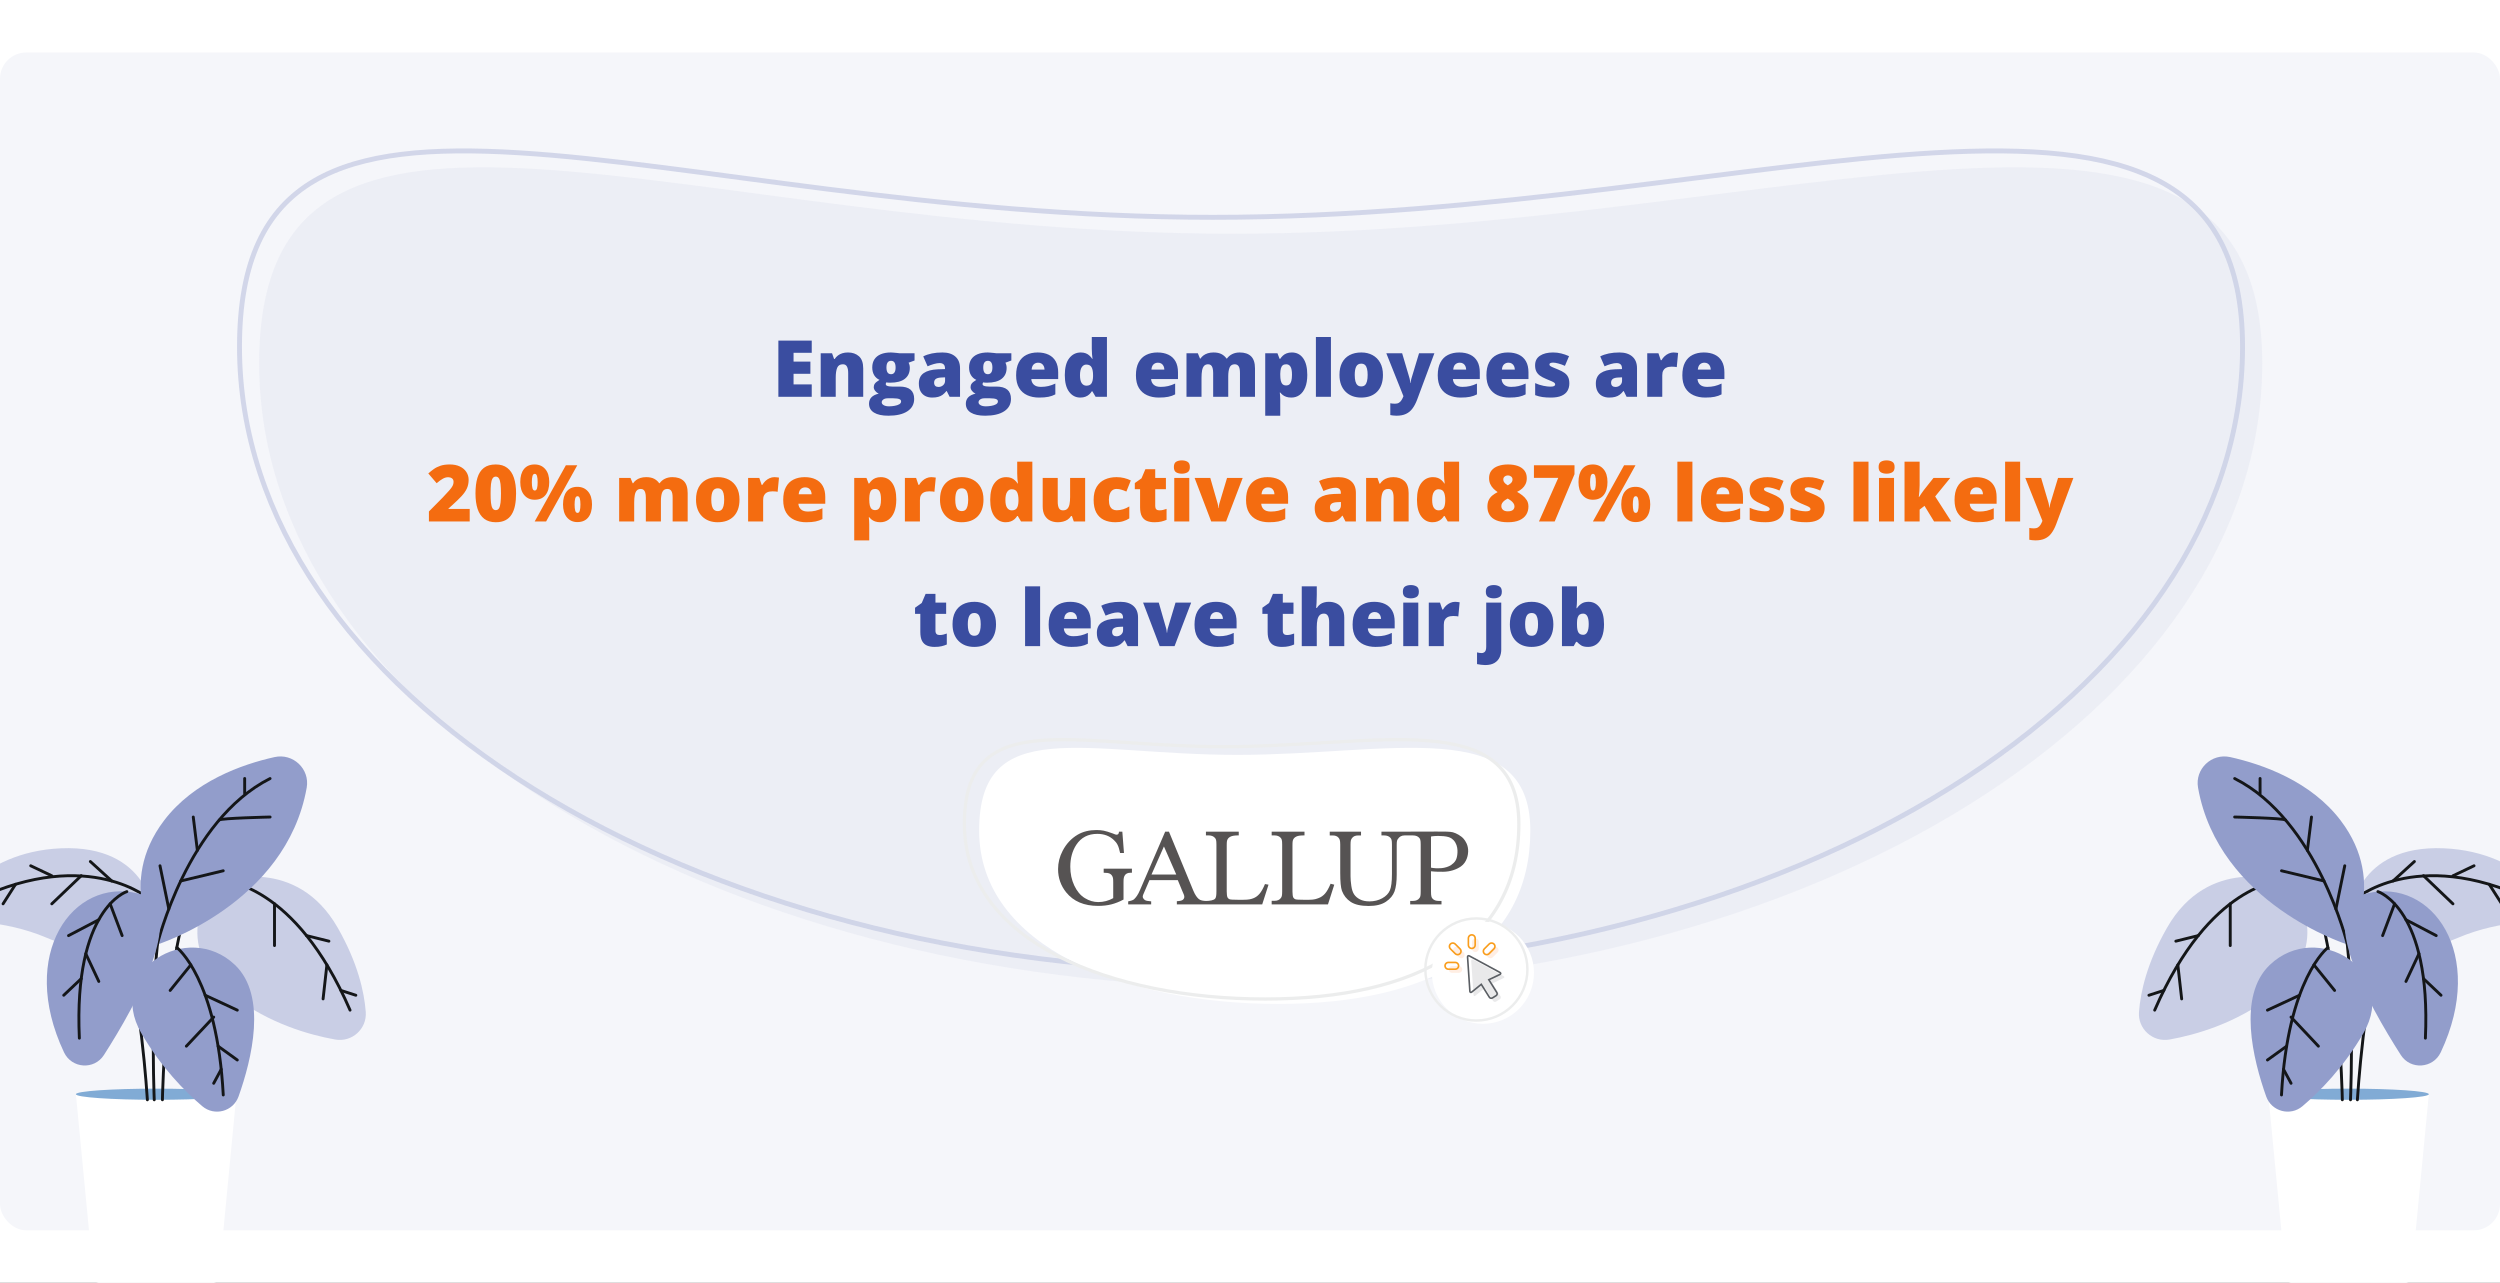 <svg width="762" height="391" viewBox="0 0 762 391" fill="none" xmlns="http://www.w3.org/2000/svg">
<rect x="0" y="0" width="762" height="391" fill="#333333" stroke="none"/>
<g clip-path="url(#clip0_5941_161650)">
<rect width="762" height="391" fill="white"/>
<rect y="16" width="762" height="359" rx="8" fill="#F5F6FA"/>
<path opacity="0.2" d="M689.528 110.72C689.528 215.832 552.857 301.043 384.264 301.043C215.671 301.043 79 215.832 79 110.72C79 5.608 207.032 71.239 375.625 71.239C544.217 71.239 689.528 5.608 689.528 110.72Z" fill="#C9CEE5"/>
<path opacity="0.8" d="M683.528 105.72C683.528 210.832 546.857 296.043 378.264 296.043C209.671 296.043 73 210.832 73 105.72C73 0.608 201.032 66.239 369.625 66.239C538.217 66.239 683.528 0.608 683.528 105.72Z" stroke="#C9CEE5" stroke-width="1.5"/>
<path d="M247.418 120.944H237.246V103.812H247.418V107.526H241.875V110.222H247.008V113.937H241.875V117.171H247.418V120.944ZM258.457 107.433C259.824 107.433 260.941 107.819 261.809 108.593C262.676 109.366 263.109 110.605 263.109 112.308V120.944H258.527V113.702C258.527 112.819 258.398 112.155 258.141 111.71C257.891 111.257 257.484 111.03 256.922 111.03C256.055 111.03 255.473 111.386 255.176 112.097C254.879 112.8 254.73 113.812 254.73 115.132V120.944H250.148V107.667H253.605L254.227 109.425H254.402C254.684 109.003 255.02 108.644 255.41 108.347C255.801 108.05 256.25 107.823 256.758 107.667C257.266 107.511 257.832 107.433 258.457 107.433ZM270.762 126.71C268.879 126.71 267.426 126.394 266.402 125.761C265.387 125.136 264.879 124.234 264.879 123.054C264.879 122.265 265.125 121.612 265.617 121.097C266.109 120.581 266.848 120.21 267.832 119.984C267.426 119.812 267.07 119.534 266.766 119.151C266.469 118.769 266.32 118.39 266.32 118.015C266.32 117.601 266.434 117.237 266.66 116.925C266.887 116.605 267.359 116.226 268.078 115.788C267.391 115.484 266.848 115.007 266.449 114.359C266.059 113.71 265.863 112.921 265.863 111.991C265.863 111.03 266.082 110.21 266.52 109.53C266.965 108.851 267.609 108.331 268.453 107.972C269.305 107.612 270.34 107.433 271.559 107.433C271.723 107.433 271.973 107.448 272.309 107.48C272.645 107.503 272.984 107.534 273.328 107.573C273.672 107.605 273.938 107.636 274.125 107.667H278.754V109.882L276.938 110.55C277.062 110.776 277.156 111.023 277.219 111.288C277.281 111.554 277.312 111.835 277.312 112.132C277.312 113.562 276.809 114.671 275.801 115.46C274.801 116.249 273.305 116.644 271.312 116.644C270.82 116.644 270.43 116.612 270.141 116.55C270.086 116.651 270.043 116.753 270.012 116.855C269.988 116.948 269.977 117.038 269.977 117.124C269.977 117.304 270.082 117.448 270.293 117.558C270.512 117.659 270.773 117.73 271.078 117.769C271.391 117.808 271.688 117.827 271.969 117.827H274.172C275.664 117.827 276.781 118.14 277.523 118.765C278.266 119.39 278.637 120.331 278.637 121.589C278.637 123.206 277.945 124.464 276.562 125.362C275.188 126.261 273.254 126.71 270.762 126.71ZM270.984 123.851C271.539 123.851 272.098 123.8 272.66 123.698C273.223 123.605 273.695 123.448 274.078 123.23C274.461 123.011 274.652 122.722 274.652 122.362C274.652 122.089 274.539 121.882 274.312 121.741C274.086 121.609 273.793 121.519 273.434 121.472C273.074 121.425 272.695 121.401 272.297 121.401H270.516C270.188 121.401 269.887 121.452 269.613 121.554C269.348 121.663 269.137 121.808 268.98 121.987C268.824 122.167 268.746 122.37 268.746 122.597C268.746 122.972 268.949 123.273 269.355 123.499C269.762 123.734 270.305 123.851 270.984 123.851ZM271.605 114.054C272.043 114.054 272.379 113.886 272.613 113.55C272.855 113.214 272.977 112.71 272.977 112.038C272.977 111.351 272.863 110.835 272.637 110.491C272.41 110.148 272.066 109.976 271.605 109.976C271.129 109.976 270.773 110.148 270.539 110.491C270.305 110.827 270.188 111.335 270.188 112.015C270.188 112.694 270.305 113.206 270.539 113.55C270.773 113.886 271.129 114.054 271.605 114.054ZM287.262 107.433C288.941 107.433 290.254 107.851 291.199 108.687C292.145 109.515 292.617 110.698 292.617 112.237V120.944H289.441L288.562 119.187H288.469C288.094 119.655 287.707 120.038 287.309 120.335C286.918 120.624 286.469 120.835 285.961 120.968C285.453 121.109 284.832 121.179 284.098 121.179C283.332 121.179 282.645 121.023 282.035 120.71C281.426 120.398 280.945 119.925 280.594 119.292C280.242 118.659 280.066 117.859 280.066 116.89C280.066 115.468 280.559 114.413 281.543 113.726C282.527 113.038 283.953 112.651 285.82 112.566L288.035 112.495V112.308C288.035 111.714 287.887 111.292 287.59 111.042C287.301 110.792 286.91 110.667 286.418 110.667C285.895 110.667 285.309 110.761 284.66 110.948C284.02 111.128 283.375 111.362 282.727 111.651L281.402 108.628C282.168 108.237 283.035 107.941 284.004 107.737C284.973 107.534 286.059 107.433 287.262 107.433ZM288.059 115.015L287.004 115.062C286.16 115.093 285.566 115.241 285.223 115.507C284.887 115.765 284.719 116.136 284.719 116.62C284.719 117.073 284.84 117.409 285.082 117.628C285.324 117.839 285.645 117.944 286.043 117.944C286.598 117.944 287.07 117.769 287.461 117.417C287.859 117.066 288.059 116.609 288.059 116.046V115.015ZM300.27 126.71C298.387 126.71 296.934 126.394 295.91 125.761C294.895 125.136 294.387 124.234 294.387 123.054C294.387 122.265 294.633 121.612 295.125 121.097C295.617 120.581 296.355 120.21 297.34 119.984C296.934 119.812 296.578 119.534 296.273 119.151C295.977 118.769 295.828 118.39 295.828 118.015C295.828 117.601 295.941 117.237 296.168 116.925C296.395 116.605 296.867 116.226 297.586 115.788C296.898 115.484 296.355 115.007 295.957 114.359C295.566 113.71 295.371 112.921 295.371 111.991C295.371 111.03 295.59 110.21 296.027 109.53C296.473 108.851 297.117 108.331 297.961 107.972C298.812 107.612 299.848 107.433 301.066 107.433C301.23 107.433 301.48 107.448 301.816 107.48C302.152 107.503 302.492 107.534 302.836 107.573C303.18 107.605 303.445 107.636 303.633 107.667H308.262V109.882L306.445 110.55C306.57 110.776 306.664 111.023 306.727 111.288C306.789 111.554 306.82 111.835 306.82 112.132C306.82 113.562 306.316 114.671 305.309 115.46C304.309 116.249 302.812 116.644 300.82 116.644C300.328 116.644 299.938 116.612 299.648 116.55C299.594 116.651 299.551 116.753 299.52 116.855C299.496 116.948 299.484 117.038 299.484 117.124C299.484 117.304 299.59 117.448 299.801 117.558C300.02 117.659 300.281 117.73 300.586 117.769C300.898 117.808 301.195 117.827 301.477 117.827H303.68C305.172 117.827 306.289 118.14 307.031 118.765C307.773 119.39 308.145 120.331 308.145 121.589C308.145 123.206 307.453 124.464 306.07 125.362C304.695 126.261 302.762 126.71 300.27 126.71ZM300.492 123.851C301.047 123.851 301.605 123.8 302.168 123.698C302.73 123.605 303.203 123.448 303.586 123.23C303.969 123.011 304.16 122.722 304.16 122.362C304.16 122.089 304.047 121.882 303.82 121.741C303.594 121.609 303.301 121.519 302.941 121.472C302.582 121.425 302.203 121.401 301.805 121.401H300.023C299.695 121.401 299.395 121.452 299.121 121.554C298.855 121.663 298.645 121.808 298.488 121.987C298.332 122.167 298.254 122.37 298.254 122.597C298.254 122.972 298.457 123.273 298.863 123.499C299.27 123.734 299.812 123.851 300.492 123.851ZM301.113 114.054C301.551 114.054 301.887 113.886 302.121 113.55C302.363 113.214 302.484 112.71 302.484 112.038C302.484 111.351 302.371 110.835 302.145 110.491C301.918 110.148 301.574 109.976 301.113 109.976C300.637 109.976 300.281 110.148 300.047 110.491C299.812 110.827 299.695 111.335 299.695 112.015C299.695 112.694 299.812 113.206 300.047 113.55C300.281 113.886 300.637 114.054 301.113 114.054ZM316.266 107.433C317.555 107.433 318.668 107.659 319.605 108.112C320.543 108.558 321.266 109.23 321.773 110.128C322.281 111.026 322.535 112.151 322.535 113.503V115.542H314.344C314.383 116.237 314.641 116.808 315.117 117.253C315.602 117.698 316.312 117.921 317.25 117.921C318.078 117.921 318.836 117.839 319.523 117.675C320.219 117.511 320.934 117.257 321.668 116.913V120.206C321.027 120.542 320.328 120.788 319.57 120.944C318.812 121.101 317.855 121.179 316.699 121.179C315.363 121.179 314.168 120.941 313.113 120.464C312.059 119.987 311.227 119.249 310.617 118.249C310.016 117.249 309.715 115.964 309.715 114.394C309.715 112.8 309.988 111.491 310.535 110.468C311.082 109.437 311.848 108.675 312.832 108.183C313.816 107.683 314.961 107.433 316.266 107.433ZM316.43 110.55C315.891 110.55 315.438 110.722 315.07 111.066C314.711 111.401 314.5 111.933 314.438 112.659H318.375C318.367 112.269 318.289 111.913 318.141 111.593C317.992 111.273 317.773 111.019 317.484 110.831C317.203 110.644 316.852 110.55 316.43 110.55ZM329.25 121.179C327.883 121.179 326.758 120.597 325.875 119.433C324.992 118.269 324.551 116.566 324.551 114.323C324.551 112.058 325.004 110.343 325.91 109.179C326.816 108.015 327.988 107.433 329.426 107.433C330.02 107.433 330.531 107.519 330.961 107.691C331.391 107.862 331.762 108.097 332.074 108.394C332.395 108.683 332.672 109.011 332.906 109.378H333C332.945 109.042 332.895 108.581 332.848 107.995C332.801 107.401 332.777 106.823 332.777 106.261V102.71H337.395V120.944H333.938L332.953 119.269H332.777C332.566 119.62 332.301 119.941 331.98 120.23C331.668 120.519 331.285 120.749 330.832 120.921C330.387 121.093 329.859 121.179 329.25 121.179ZM331.125 117.558C331.859 117.558 332.375 117.327 332.672 116.866C332.977 116.398 333.141 115.687 333.164 114.734V114.37C333.164 113.323 333.016 112.523 332.719 111.968C332.43 111.405 331.883 111.124 331.078 111.124C330.531 111.124 330.078 111.39 329.719 111.921C329.359 112.452 329.18 113.276 329.18 114.394C329.18 115.495 329.359 116.3 329.719 116.808C330.086 117.308 330.555 117.558 331.125 117.558ZM352.781 107.433C354.07 107.433 355.184 107.659 356.121 108.112C357.059 108.558 357.781 109.23 358.289 110.128C358.797 111.026 359.051 112.151 359.051 113.503V115.542H350.859C350.898 116.237 351.156 116.808 351.633 117.253C352.117 117.698 352.828 117.921 353.766 117.921C354.594 117.921 355.352 117.839 356.039 117.675C356.734 117.511 357.449 117.257 358.184 116.913V120.206C357.543 120.542 356.844 120.788 356.086 120.944C355.328 121.101 354.371 121.179 353.215 121.179C351.879 121.179 350.684 120.941 349.629 120.464C348.574 119.987 347.742 119.249 347.133 118.249C346.531 117.249 346.23 115.964 346.23 114.394C346.23 112.8 346.504 111.491 347.051 110.468C347.598 109.437 348.363 108.675 349.348 108.183C350.332 107.683 351.477 107.433 352.781 107.433ZM352.945 110.55C352.406 110.55 351.953 110.722 351.586 111.066C351.227 111.401 351.016 111.933 350.953 112.659H354.891C354.883 112.269 354.805 111.913 354.656 111.593C354.508 111.273 354.289 111.019 354 110.831C353.719 110.644 353.367 110.55 352.945 110.55ZM377.848 107.433C379.363 107.433 380.52 107.819 381.316 108.593C382.121 109.366 382.523 110.605 382.523 112.308V120.944H377.941V113.726C377.941 112.718 377.805 112.019 377.531 111.628C377.266 111.23 376.867 111.03 376.336 111.03C375.594 111.03 375.078 111.355 374.789 112.003C374.508 112.651 374.367 113.569 374.367 114.757V120.944H369.773V113.726C369.773 113.085 369.715 112.569 369.598 112.179C369.488 111.78 369.32 111.491 369.094 111.312C368.867 111.124 368.582 111.03 368.238 111.03C367.715 111.03 367.305 111.191 367.008 111.511C366.719 111.823 366.516 112.284 366.398 112.894C366.281 113.503 366.223 114.249 366.223 115.132V120.944H361.641V107.667H365.098L365.766 109.308H365.895C366.129 108.948 366.43 108.628 366.797 108.347C367.172 108.066 367.613 107.843 368.121 107.679C368.637 107.515 369.223 107.433 369.879 107.433C370.855 107.433 371.66 107.597 372.293 107.925C372.926 108.253 373.441 108.706 373.84 109.284H373.98C374.402 108.691 374.945 108.234 375.609 107.913C376.273 107.593 377.02 107.433 377.848 107.433ZM393.75 107.433C395.219 107.433 396.371 108.023 397.207 109.202C398.043 110.374 398.461 112.066 398.461 114.276C398.461 115.784 398.25 117.054 397.828 118.085C397.406 119.109 396.828 119.882 396.094 120.405C395.367 120.921 394.539 121.179 393.609 121.179C392.984 121.179 392.453 121.101 392.016 120.944C391.586 120.788 391.227 120.593 390.938 120.359C390.656 120.124 390.418 119.886 390.223 119.644H390.082C390.121 119.948 390.152 120.276 390.176 120.628C390.207 120.98 390.223 121.39 390.223 121.859V126.71H385.641V107.667H389.367L390.012 109.355H390.223C390.441 109.011 390.707 108.694 391.02 108.405C391.332 108.109 391.711 107.874 392.156 107.702C392.609 107.523 393.141 107.433 393.75 107.433ZM392.027 111.03C391.582 111.03 391.23 111.136 390.973 111.347C390.715 111.558 390.527 111.878 390.41 112.308C390.301 112.73 390.238 113.257 390.223 113.89V114.253C390.223 114.956 390.277 115.55 390.387 116.034C390.496 116.511 390.684 116.874 390.949 117.124C391.215 117.366 391.582 117.487 392.051 117.487C392.434 117.487 392.754 117.378 393.012 117.159C393.27 116.941 393.465 116.593 393.598 116.116C393.73 115.64 393.797 115.011 393.797 114.23C393.797 113.066 393.645 112.241 393.34 111.757C393.043 111.273 392.605 111.03 392.027 111.03ZM405.668 120.944H401.086V102.71H405.668V120.944ZM421.523 114.276C421.523 115.386 421.371 116.37 421.066 117.23C420.762 118.089 420.32 118.812 419.742 119.398C419.164 119.984 418.465 120.429 417.645 120.734C416.824 121.03 415.898 121.179 414.867 121.179C413.906 121.179 413.023 121.03 412.219 120.734C411.422 120.429 410.727 119.984 410.133 119.398C409.539 118.812 409.078 118.089 408.75 117.23C408.43 116.37 408.27 115.386 408.27 114.276C408.27 112.808 408.535 111.566 409.066 110.55C409.605 109.534 410.371 108.761 411.363 108.23C412.363 107.698 413.555 107.433 414.938 107.433C416.211 107.433 417.344 107.698 418.336 108.23C419.328 108.761 420.105 109.534 420.668 110.55C421.238 111.566 421.523 112.808 421.523 114.276ZM412.922 114.276C412.922 115.034 412.988 115.675 413.121 116.198C413.254 116.714 413.465 117.109 413.754 117.382C414.051 117.648 414.438 117.78 414.914 117.78C415.391 117.78 415.77 117.648 416.051 117.382C416.332 117.109 416.535 116.714 416.66 116.198C416.793 115.675 416.859 115.034 416.859 114.276C416.859 113.519 416.793 112.886 416.66 112.378C416.535 111.87 416.328 111.487 416.039 111.23C415.758 110.972 415.375 110.843 414.891 110.843C414.195 110.843 413.691 111.132 413.379 111.71C413.074 112.288 412.922 113.144 412.922 114.276ZM422.543 107.667H427.371L429.621 115.284C429.652 115.394 429.684 115.53 429.715 115.694C429.746 115.851 429.773 116.019 429.797 116.198C429.82 116.378 429.836 116.554 429.844 116.726H429.938C429.977 116.405 430.02 116.128 430.066 115.894C430.121 115.651 430.172 115.456 430.219 115.308L432.527 107.667H437.203L431.953 121.788C431.547 122.866 431.074 123.769 430.535 124.495C430.004 125.23 429.344 125.78 428.555 126.148C427.773 126.523 426.801 126.71 425.637 126.71C425.215 126.71 424.852 126.687 424.547 126.64C424.25 126.601 423.988 126.558 423.762 126.511V122.913C423.934 122.944 424.145 122.976 424.395 123.007C424.645 123.038 424.906 123.054 425.18 123.054C425.688 123.054 426.098 122.952 426.41 122.749C426.73 122.546 426.992 122.276 427.195 121.941C427.398 121.612 427.574 121.257 427.723 120.874L427.77 120.757L422.543 107.667ZM444.773 107.433C446.062 107.433 447.176 107.659 448.113 108.112C449.051 108.558 449.773 109.23 450.281 110.128C450.789 111.026 451.043 112.151 451.043 113.503V115.542H442.852C442.891 116.237 443.148 116.808 443.625 117.253C444.109 117.698 444.82 117.921 445.758 117.921C446.586 117.921 447.344 117.839 448.031 117.675C448.727 117.511 449.441 117.257 450.176 116.913V120.206C449.535 120.542 448.836 120.788 448.078 120.944C447.32 121.101 446.363 121.179 445.207 121.179C443.871 121.179 442.676 120.941 441.621 120.464C440.566 119.987 439.734 119.249 439.125 118.249C438.523 117.249 438.223 115.964 438.223 114.394C438.223 112.8 438.496 111.491 439.043 110.468C439.59 109.437 440.355 108.675 441.34 108.183C442.324 107.683 443.469 107.433 444.773 107.433ZM444.938 110.55C444.398 110.55 443.945 110.722 443.578 111.066C443.219 111.401 443.008 111.933 442.945 112.659H446.883C446.875 112.269 446.797 111.913 446.648 111.593C446.5 111.273 446.281 111.019 445.992 110.831C445.711 110.644 445.359 110.55 444.938 110.55ZM459.609 107.433C460.898 107.433 462.012 107.659 462.949 108.112C463.887 108.558 464.609 109.23 465.117 110.128C465.625 111.026 465.879 112.151 465.879 113.503V115.542H457.688C457.727 116.237 457.984 116.808 458.461 117.253C458.945 117.698 459.656 117.921 460.594 117.921C461.422 117.921 462.18 117.839 462.867 117.675C463.562 117.511 464.277 117.257 465.012 116.913V120.206C464.371 120.542 463.672 120.788 462.914 120.944C462.156 121.101 461.199 121.179 460.043 121.179C458.707 121.179 457.512 120.941 456.457 120.464C455.402 119.987 454.57 119.249 453.961 118.249C453.359 117.249 453.059 115.964 453.059 114.394C453.059 112.8 453.332 111.491 453.879 110.468C454.426 109.437 455.191 108.675 456.176 108.183C457.16 107.683 458.305 107.433 459.609 107.433ZM459.773 110.55C459.234 110.55 458.781 110.722 458.414 111.066C458.055 111.401 457.844 111.933 457.781 112.659H461.719C461.711 112.269 461.633 111.913 461.484 111.593C461.336 111.273 461.117 111.019 460.828 110.831C460.547 110.644 460.195 110.55 459.773 110.55ZM478.336 116.866C478.336 117.71 478.148 118.456 477.773 119.105C477.398 119.753 476.797 120.261 475.969 120.628C475.148 120.995 474.066 121.179 472.723 121.179C471.777 121.179 470.93 121.128 470.18 121.026C469.438 120.925 468.684 120.73 467.918 120.441V116.773C468.754 117.155 469.605 117.433 470.473 117.605C471.34 117.769 472.023 117.851 472.523 117.851C473.039 117.851 473.414 117.796 473.648 117.687C473.891 117.569 474.012 117.398 474.012 117.171C474.012 116.976 473.93 116.812 473.766 116.679C473.609 116.538 473.324 116.378 472.91 116.198C472.504 116.019 471.93 115.776 471.188 115.472C470.453 115.167 469.84 114.835 469.348 114.476C468.863 114.116 468.5 113.687 468.258 113.187C468.016 112.687 467.895 112.073 467.895 111.347C467.895 110.05 468.395 109.073 469.395 108.417C470.395 107.761 471.719 107.433 473.367 107.433C474.242 107.433 475.066 107.53 475.84 107.726C476.613 107.913 477.414 108.191 478.242 108.558L476.988 111.511C476.332 111.214 475.668 110.976 474.996 110.796C474.324 110.616 473.789 110.526 473.391 110.526C473.031 110.526 472.754 110.573 472.559 110.667C472.363 110.761 472.266 110.898 472.266 111.077C472.266 111.241 472.332 111.386 472.465 111.511C472.605 111.636 472.867 111.78 473.25 111.944C473.633 112.109 474.191 112.339 474.926 112.636C475.699 112.948 476.336 113.284 476.836 113.644C477.344 113.995 477.719 114.425 477.961 114.933C478.211 115.441 478.336 116.085 478.336 116.866ZM493.605 107.433C495.285 107.433 496.598 107.851 497.543 108.687C498.488 109.515 498.961 110.698 498.961 112.237V120.944H495.785L494.906 119.187H494.812C494.438 119.655 494.051 120.038 493.652 120.335C493.262 120.624 492.812 120.835 492.305 120.968C491.797 121.109 491.176 121.179 490.441 121.179C489.676 121.179 488.988 121.023 488.379 120.71C487.77 120.398 487.289 119.925 486.938 119.292C486.586 118.659 486.41 117.859 486.41 116.89C486.41 115.468 486.902 114.413 487.887 113.726C488.871 113.038 490.297 112.651 492.164 112.566L494.379 112.495V112.308C494.379 111.714 494.23 111.292 493.934 111.042C493.645 110.792 493.254 110.667 492.762 110.667C492.238 110.667 491.652 110.761 491.004 110.948C490.363 111.128 489.719 111.362 489.07 111.651L487.746 108.628C488.512 108.237 489.379 107.941 490.348 107.737C491.316 107.534 492.402 107.433 493.605 107.433ZM494.402 115.015L493.348 115.062C492.504 115.093 491.91 115.241 491.566 115.507C491.23 115.765 491.062 116.136 491.062 116.62C491.062 117.073 491.184 117.409 491.426 117.628C491.668 117.839 491.988 117.944 492.387 117.944C492.941 117.944 493.414 117.769 493.805 117.417C494.203 117.066 494.402 116.609 494.402 116.046V115.015ZM510.094 107.433C510.344 107.433 510.605 107.452 510.879 107.491C511.152 107.523 511.355 107.55 511.488 107.573L511.078 111.898C510.93 111.859 510.738 111.827 510.504 111.804C510.27 111.773 509.941 111.757 509.52 111.757C509.23 111.757 508.922 111.784 508.594 111.839C508.266 111.894 507.953 112.011 507.656 112.191C507.367 112.362 507.129 112.628 506.941 112.987C506.754 113.339 506.66 113.816 506.66 114.417V120.944H502.078V107.667H505.488L506.203 109.788H506.426C506.668 109.351 506.977 108.956 507.352 108.605C507.734 108.245 508.16 107.96 508.629 107.749C509.105 107.538 509.594 107.433 510.094 107.433ZM519.328 107.433C520.617 107.433 521.73 107.659 522.668 108.112C523.605 108.558 524.328 109.23 524.836 110.128C525.344 111.026 525.598 112.151 525.598 113.503V115.542H517.406C517.445 116.237 517.703 116.808 518.18 117.253C518.664 117.698 519.375 117.921 520.312 117.921C521.141 117.921 521.898 117.839 522.586 117.675C523.281 117.511 523.996 117.257 524.73 116.913V120.206C524.09 120.542 523.391 120.788 522.633 120.944C521.875 121.101 520.918 121.179 519.762 121.179C518.426 121.179 517.23 120.941 516.176 120.464C515.121 119.987 514.289 119.249 513.68 118.249C513.078 117.249 512.777 115.964 512.777 114.394C512.777 112.8 513.051 111.491 513.598 110.468C514.145 109.437 514.91 108.675 515.895 108.183C516.879 107.683 518.023 107.433 519.328 107.433ZM519.492 110.55C518.953 110.55 518.5 110.722 518.133 111.066C517.773 111.401 517.562 111.933 517.5 112.659H521.438C521.43 112.269 521.352 111.913 521.203 111.593C521.055 111.273 520.836 111.019 520.547 110.831C520.266 110.644 519.914 110.55 519.492 110.55Z" fill="#3A4DA0"/>
<path d="M143.168 158.944H130.734V155.898L134.918 151.667C135.785 150.761 136.457 150.034 136.934 149.487C137.418 148.941 137.758 148.476 137.953 148.093C138.148 147.71 138.246 147.312 138.246 146.898C138.246 146.39 138.082 146.023 137.754 145.796C137.426 145.569 137.039 145.456 136.594 145.456C136.055 145.456 135.508 145.612 134.953 145.925C134.406 146.23 133.785 146.683 133.09 147.284L130.547 144.308C131.062 143.847 131.609 143.409 132.188 142.995C132.766 142.573 133.449 142.23 134.238 141.964C135.027 141.698 135.988 141.566 137.121 141.566C138.285 141.566 139.293 141.769 140.145 142.175C141.004 142.581 141.668 143.14 142.137 143.851C142.605 144.554 142.84 145.355 142.84 146.253C142.84 147.245 142.656 148.132 142.289 148.913C141.93 149.687 141.387 150.464 140.66 151.245C139.934 152.019 139.027 152.898 137.941 153.882L136.688 155.007V155.124H143.168V158.944ZM157.301 150.401C157.301 151.776 157.191 153.007 156.973 154.093C156.754 155.171 156.402 156.089 155.918 156.847C155.441 157.605 154.809 158.183 154.02 158.581C153.23 158.98 152.262 159.179 151.113 159.179C149.684 159.179 148.512 158.831 147.598 158.136C146.684 157.433 146.008 156.429 145.57 155.124C145.141 153.812 144.926 152.237 144.926 150.401C144.926 148.55 145.121 146.968 145.512 145.655C145.91 144.335 146.562 143.323 147.469 142.62C148.375 141.917 149.59 141.566 151.113 141.566C152.543 141.566 153.711 141.917 154.617 142.62C155.531 143.316 156.207 144.323 156.645 145.644C157.082 146.956 157.301 148.542 157.301 150.401ZM149.531 150.401C149.531 151.519 149.57 152.456 149.648 153.214C149.734 153.972 149.891 154.542 150.117 154.925C150.352 155.3 150.684 155.487 151.113 155.487C151.543 155.487 151.871 155.3 152.098 154.925C152.324 154.542 152.48 153.976 152.566 153.226C152.652 152.468 152.695 151.526 152.695 150.401C152.695 149.269 152.652 148.323 152.566 147.566C152.48 146.808 152.324 146.237 152.098 145.855C151.871 145.464 151.543 145.269 151.113 145.269C150.684 145.269 150.352 145.464 150.117 145.855C149.891 146.237 149.734 146.808 149.648 147.566C149.57 148.323 149.531 149.269 149.531 150.401ZM162.949 141.566C164.293 141.566 165.371 142.034 166.184 142.972C167.004 143.909 167.414 145.226 167.414 146.921C167.414 148.616 167.031 149.941 166.266 150.894C165.5 151.847 164.395 152.323 162.949 152.323C161.637 152.323 160.578 151.847 159.773 150.894C158.977 149.941 158.578 148.616 158.578 146.921C158.578 145.226 158.953 143.909 159.703 142.972C160.461 142.034 161.543 141.566 162.949 141.566ZM162.996 144.425C162.66 144.425 162.426 144.655 162.293 145.116C162.168 145.569 162.105 146.187 162.105 146.968C162.105 147.734 162.168 148.351 162.293 148.819C162.426 149.28 162.66 149.511 162.996 149.511C163.332 149.511 163.562 149.284 163.688 148.831C163.812 148.37 163.875 147.749 163.875 146.968C163.875 146.187 163.812 145.569 163.688 145.116C163.562 144.655 163.332 144.425 162.996 144.425ZM175.957 141.812L166.453 158.944H162.973L172.477 141.812H175.957ZM175.98 148.386C177.324 148.386 178.402 148.855 179.215 149.792C180.035 150.73 180.445 152.046 180.445 153.741C180.445 155.429 180.062 156.749 179.297 157.702C178.531 158.655 177.426 159.132 175.98 159.132C174.668 159.132 173.609 158.655 172.805 157.702C172.008 156.749 171.609 155.429 171.609 153.741C171.609 152.046 171.984 150.73 172.734 149.792C173.492 148.855 174.574 148.386 175.98 148.386ZM176.027 151.245C175.691 151.245 175.457 151.476 175.324 151.937C175.199 152.39 175.137 153.007 175.137 153.788C175.137 154.554 175.199 155.171 175.324 155.64C175.457 156.101 175.691 156.331 176.027 156.331C176.363 156.331 176.594 156.105 176.719 155.651C176.852 155.191 176.918 154.569 176.918 153.788C176.918 152.976 176.852 152.351 176.719 151.913C176.594 151.468 176.363 151.245 176.027 151.245ZM204.926 145.433C206.441 145.433 207.598 145.819 208.395 146.593C209.199 147.366 209.602 148.605 209.602 150.308V158.944H205.02V151.726C205.02 150.718 204.883 150.019 204.609 149.628C204.344 149.23 203.945 149.03 203.414 149.03C202.672 149.03 202.156 149.355 201.867 150.003C201.586 150.651 201.445 151.569 201.445 152.757V158.944H196.852V151.726C196.852 151.085 196.793 150.569 196.676 150.179C196.566 149.78 196.398 149.491 196.172 149.312C195.945 149.124 195.66 149.03 195.316 149.03C194.793 149.03 194.383 149.191 194.086 149.511C193.797 149.823 193.594 150.284 193.477 150.894C193.359 151.503 193.301 152.249 193.301 153.132V158.944H188.719V145.667H192.176L192.844 147.308H192.973C193.207 146.948 193.508 146.628 193.875 146.347C194.25 146.066 194.691 145.843 195.199 145.679C195.715 145.515 196.301 145.433 196.957 145.433C197.934 145.433 198.738 145.597 199.371 145.925C200.004 146.253 200.52 146.706 200.918 147.284H201.059C201.48 146.691 202.023 146.234 202.688 145.913C203.352 145.593 204.098 145.433 204.926 145.433ZM225.398 152.276C225.398 153.386 225.246 154.37 224.941 155.23C224.637 156.089 224.195 156.812 223.617 157.398C223.039 157.984 222.34 158.429 221.52 158.734C220.699 159.03 219.773 159.179 218.742 159.179C217.781 159.179 216.898 159.03 216.094 158.734C215.297 158.429 214.602 157.984 214.008 157.398C213.414 156.812 212.953 156.089 212.625 155.23C212.305 154.37 212.145 153.386 212.145 152.276C212.145 150.808 212.41 149.566 212.941 148.55C213.48 147.534 214.246 146.761 215.238 146.23C216.238 145.698 217.43 145.433 218.812 145.433C220.086 145.433 221.219 145.698 222.211 146.23C223.203 146.761 223.98 147.534 224.543 148.55C225.113 149.566 225.398 150.808 225.398 152.276ZM216.797 152.276C216.797 153.034 216.863 153.675 216.996 154.198C217.129 154.714 217.34 155.109 217.629 155.382C217.926 155.648 218.312 155.78 218.789 155.78C219.266 155.78 219.645 155.648 219.926 155.382C220.207 155.109 220.41 154.714 220.535 154.198C220.668 153.675 220.734 153.034 220.734 152.276C220.734 151.519 220.668 150.886 220.535 150.378C220.41 149.87 220.203 149.487 219.914 149.23C219.633 148.972 219.25 148.843 218.766 148.843C218.07 148.843 217.566 149.132 217.254 149.71C216.949 150.288 216.797 151.144 216.797 152.276ZM236.039 145.433C236.289 145.433 236.551 145.452 236.824 145.491C237.098 145.523 237.301 145.55 237.434 145.573L237.023 149.898C236.875 149.859 236.684 149.827 236.449 149.804C236.215 149.773 235.887 149.757 235.465 149.757C235.176 149.757 234.867 149.784 234.539 149.839C234.211 149.894 233.898 150.011 233.602 150.191C233.312 150.362 233.074 150.628 232.887 150.987C232.699 151.339 232.605 151.816 232.605 152.417V158.944H228.023V145.667H231.434L232.148 147.788H232.371C232.613 147.351 232.922 146.956 233.297 146.605C233.68 146.245 234.105 145.96 234.574 145.749C235.051 145.538 235.539 145.433 236.039 145.433ZM245.273 145.433C246.562 145.433 247.676 145.659 248.613 146.112C249.551 146.558 250.273 147.23 250.781 148.128C251.289 149.026 251.543 150.151 251.543 151.503V153.542H243.352C243.391 154.237 243.648 154.808 244.125 155.253C244.609 155.698 245.32 155.921 246.258 155.921C247.086 155.921 247.844 155.839 248.531 155.675C249.227 155.511 249.941 155.257 250.676 154.913V158.206C250.035 158.542 249.336 158.788 248.578 158.944C247.82 159.101 246.863 159.179 245.707 159.179C244.371 159.179 243.176 158.941 242.121 158.464C241.066 157.987 240.234 157.249 239.625 156.249C239.023 155.249 238.723 153.964 238.723 152.394C238.723 150.8 238.996 149.491 239.543 148.468C240.09 147.437 240.855 146.675 241.84 146.183C242.824 145.683 243.969 145.433 245.273 145.433ZM245.438 148.55C244.898 148.55 244.445 148.722 244.078 149.066C243.719 149.401 243.508 149.933 243.445 150.659H247.383C247.375 150.269 247.297 149.913 247.148 149.593C247 149.273 246.781 149.019 246.492 148.831C246.211 148.644 245.859 148.55 245.438 148.55ZM268.477 145.433C269.945 145.433 271.098 146.023 271.934 147.202C272.77 148.374 273.188 150.066 273.188 152.276C273.188 153.784 272.977 155.054 272.555 156.085C272.133 157.109 271.555 157.882 270.82 158.405C270.094 158.921 269.266 159.179 268.336 159.179C267.711 159.179 267.18 159.101 266.742 158.944C266.312 158.788 265.953 158.593 265.664 158.359C265.383 158.124 265.145 157.886 264.949 157.644H264.809C264.848 157.948 264.879 158.276 264.902 158.628C264.934 158.98 264.949 159.39 264.949 159.859V164.71H260.367V145.667H264.094L264.738 147.355H264.949C265.168 147.011 265.434 146.694 265.746 146.405C266.059 146.109 266.438 145.874 266.883 145.702C267.336 145.523 267.867 145.433 268.477 145.433ZM266.754 149.03C266.309 149.03 265.957 149.136 265.699 149.347C265.441 149.558 265.254 149.878 265.137 150.308C265.027 150.73 264.965 151.257 264.949 151.89V152.253C264.949 152.956 265.004 153.55 265.113 154.034C265.223 154.511 265.41 154.874 265.676 155.124C265.941 155.366 266.309 155.487 266.777 155.487C267.16 155.487 267.48 155.378 267.738 155.159C267.996 154.941 268.191 154.593 268.324 154.116C268.457 153.64 268.523 153.011 268.523 152.23C268.523 151.066 268.371 150.241 268.066 149.757C267.77 149.273 267.332 149.03 266.754 149.03ZM283.828 145.433C284.078 145.433 284.34 145.452 284.613 145.491C284.887 145.523 285.09 145.55 285.223 145.573L284.812 149.898C284.664 149.859 284.473 149.827 284.238 149.804C284.004 149.773 283.676 149.757 283.254 149.757C282.965 149.757 282.656 149.784 282.328 149.839C282 149.894 281.688 150.011 281.391 150.191C281.102 150.362 280.863 150.628 280.676 150.987C280.488 151.339 280.395 151.816 280.395 152.417V158.944H275.812V145.667H279.223L279.938 147.788H280.16C280.402 147.351 280.711 146.956 281.086 146.605C281.469 146.245 281.895 145.96 282.363 145.749C282.84 145.538 283.328 145.433 283.828 145.433ZM299.766 152.276C299.766 153.386 299.613 154.37 299.309 155.23C299.004 156.089 298.562 156.812 297.984 157.398C297.406 157.984 296.707 158.429 295.887 158.734C295.066 159.03 294.141 159.179 293.109 159.179C292.148 159.179 291.266 159.03 290.461 158.734C289.664 158.429 288.969 157.984 288.375 157.398C287.781 156.812 287.32 156.089 286.992 155.23C286.672 154.37 286.512 153.386 286.512 152.276C286.512 150.808 286.777 149.566 287.309 148.55C287.848 147.534 288.613 146.761 289.605 146.23C290.605 145.698 291.797 145.433 293.18 145.433C294.453 145.433 295.586 145.698 296.578 146.23C297.57 146.761 298.348 147.534 298.91 148.55C299.48 149.566 299.766 150.808 299.766 152.276ZM291.164 152.276C291.164 153.034 291.23 153.675 291.363 154.198C291.496 154.714 291.707 155.109 291.996 155.382C292.293 155.648 292.68 155.78 293.156 155.78C293.633 155.78 294.012 155.648 294.293 155.382C294.574 155.109 294.777 154.714 294.902 154.198C295.035 153.675 295.102 153.034 295.102 152.276C295.102 151.519 295.035 150.886 294.902 150.378C294.777 149.87 294.57 149.487 294.281 149.23C294 148.972 293.617 148.843 293.133 148.843C292.438 148.843 291.934 149.132 291.621 149.71C291.316 150.288 291.164 151.144 291.164 152.276ZM306.516 159.179C305.148 159.179 304.023 158.597 303.141 157.433C302.258 156.269 301.816 154.566 301.816 152.323C301.816 150.058 302.27 148.343 303.176 147.179C304.082 146.015 305.254 145.433 306.691 145.433C307.285 145.433 307.797 145.519 308.227 145.691C308.656 145.862 309.027 146.097 309.34 146.394C309.66 146.683 309.938 147.011 310.172 147.378H310.266C310.211 147.042 310.16 146.581 310.113 145.995C310.066 145.401 310.043 144.823 310.043 144.261V140.71H314.66V158.944H311.203L310.219 157.269H310.043C309.832 157.62 309.566 157.941 309.246 158.23C308.934 158.519 308.551 158.749 308.098 158.921C307.652 159.093 307.125 159.179 306.516 159.179ZM308.391 155.558C309.125 155.558 309.641 155.327 309.938 154.866C310.242 154.398 310.406 153.687 310.43 152.734V152.37C310.43 151.323 310.281 150.523 309.984 149.968C309.695 149.405 309.148 149.124 308.344 149.124C307.797 149.124 307.344 149.39 306.984 149.921C306.625 150.452 306.445 151.276 306.445 152.394C306.445 153.495 306.625 154.3 306.984 154.808C307.352 155.308 307.82 155.558 308.391 155.558ZM330.75 145.667V158.944H327.293L326.719 157.292H326.449C326.176 157.737 325.828 158.101 325.406 158.382C324.992 158.655 324.531 158.855 324.023 158.98C323.516 159.112 322.988 159.179 322.441 159.179C321.574 159.179 320.789 159.011 320.086 158.675C319.391 158.339 318.836 157.812 318.422 157.093C318.016 156.374 317.812 155.448 317.812 154.316V145.667H322.395V152.921C322.395 153.78 322.516 154.437 322.758 154.89C323.008 155.335 323.414 155.558 323.977 155.558C324.555 155.558 325 155.401 325.312 155.089C325.633 154.776 325.855 154.316 325.98 153.706C326.105 153.097 326.168 152.355 326.168 151.48V145.667H330.75ZM339.961 159.179C338.617 159.179 337.449 158.941 336.457 158.464C335.465 157.98 334.695 157.237 334.148 156.237C333.609 155.23 333.34 153.941 333.34 152.37C333.34 150.761 333.641 149.444 334.242 148.421C334.852 147.398 335.684 146.644 336.738 146.159C337.793 145.675 338.988 145.433 340.324 145.433C341.137 145.433 341.906 145.523 342.633 145.702C343.367 145.882 344.047 146.128 344.672 146.441L343.324 149.827C342.777 149.585 342.266 149.394 341.789 149.253C341.32 149.105 340.832 149.03 340.324 149.03C339.863 149.03 339.457 149.151 339.105 149.394C338.754 149.636 338.48 150.003 338.285 150.495C338.09 150.98 337.992 151.597 337.992 152.347C337.992 153.112 338.09 153.73 338.285 154.198C338.488 154.667 338.766 155.007 339.117 155.218C339.477 155.429 339.887 155.534 340.348 155.534C341.012 155.534 341.672 155.433 342.328 155.23C342.992 155.019 343.621 154.73 344.215 154.362V158.007C343.668 158.366 343.051 158.651 342.363 158.862C341.676 159.073 340.875 159.179 339.961 159.179ZM353.355 155.558C353.77 155.558 354.148 155.515 354.492 155.429C354.836 155.343 355.195 155.234 355.57 155.101V158.441C355.07 158.659 354.539 158.835 353.977 158.968C353.422 159.109 352.711 159.179 351.844 159.179C350.984 159.179 350.227 159.046 349.57 158.78C348.914 158.507 348.402 158.038 348.035 157.374C347.676 156.702 347.496 155.769 347.496 154.573V149.101H345.891V147.237L347.93 145.796L349.113 143.007H352.113V145.667H355.371V149.101H352.113V154.269C352.113 154.698 352.223 155.023 352.441 155.241C352.66 155.452 352.965 155.558 353.355 155.558ZM362.496 145.667V158.944H357.914V145.667H362.496ZM360.223 140.323C360.879 140.323 361.449 140.46 361.934 140.734C362.426 141.007 362.672 141.55 362.672 142.362C362.672 143.151 362.426 143.687 361.934 143.968C361.449 144.241 360.879 144.378 360.223 144.378C359.551 144.378 358.977 144.241 358.5 143.968C358.031 143.687 357.797 143.151 357.797 142.362C357.797 141.55 358.031 141.007 358.5 140.734C358.977 140.46 359.551 140.323 360.223 140.323ZM369.176 158.944L364.113 145.667H368.895L371.145 153.519C371.168 153.589 371.207 153.769 371.262 154.058C371.324 154.347 371.355 154.616 371.355 154.866H371.438C371.438 154.601 371.465 154.347 371.52 154.105C371.574 153.862 371.617 153.675 371.648 153.542L374.004 145.667H378.773L373.711 158.944H369.176ZM386.344 145.433C387.633 145.433 388.746 145.659 389.684 146.112C390.621 146.558 391.344 147.23 391.852 148.128C392.359 149.026 392.613 150.151 392.613 151.503V153.542H384.422C384.461 154.237 384.719 154.808 385.195 155.253C385.68 155.698 386.391 155.921 387.328 155.921C388.156 155.921 388.914 155.839 389.602 155.675C390.297 155.511 391.012 155.257 391.746 154.913V158.206C391.105 158.542 390.406 158.788 389.648 158.944C388.891 159.101 387.934 159.179 386.777 159.179C385.441 159.179 384.246 158.941 383.191 158.464C382.137 157.987 381.305 157.249 380.695 156.249C380.094 155.249 379.793 153.964 379.793 152.394C379.793 150.8 380.066 149.491 380.613 148.468C381.16 147.437 381.926 146.675 382.91 146.183C383.895 145.683 385.039 145.433 386.344 145.433ZM386.508 148.55C385.969 148.55 385.516 148.722 385.148 149.066C384.789 149.401 384.578 149.933 384.516 150.659H388.453C388.445 150.269 388.367 149.913 388.219 149.593C388.07 149.273 387.852 149.019 387.562 148.831C387.281 148.644 386.93 148.55 386.508 148.55ZM407.918 145.433C409.598 145.433 410.91 145.851 411.855 146.687C412.801 147.515 413.273 148.698 413.273 150.237V158.944H410.098L409.219 157.187H409.125C408.75 157.655 408.363 158.038 407.965 158.335C407.574 158.624 407.125 158.835 406.617 158.968C406.109 159.109 405.488 159.179 404.754 159.179C403.988 159.179 403.301 159.023 402.691 158.71C402.082 158.398 401.602 157.925 401.25 157.292C400.898 156.659 400.723 155.859 400.723 154.89C400.723 153.468 401.215 152.413 402.199 151.726C403.184 151.038 404.609 150.651 406.477 150.566L408.691 150.495V150.308C408.691 149.714 408.543 149.292 408.246 149.042C407.957 148.792 407.566 148.667 407.074 148.667C406.551 148.667 405.965 148.761 405.316 148.948C404.676 149.128 404.031 149.362 403.383 149.651L402.059 146.628C402.824 146.237 403.691 145.941 404.66 145.737C405.629 145.534 406.715 145.433 407.918 145.433ZM408.715 153.015L407.66 153.062C406.816 153.093 406.223 153.241 405.879 153.507C405.543 153.765 405.375 154.136 405.375 154.62C405.375 155.073 405.496 155.409 405.738 155.628C405.98 155.839 406.301 155.944 406.699 155.944C407.254 155.944 407.727 155.769 408.117 155.417C408.516 155.066 408.715 154.609 408.715 154.046V153.015ZM424.699 145.433C426.066 145.433 427.184 145.819 428.051 146.593C428.918 147.366 429.352 148.605 429.352 150.308V158.944H424.77V151.702C424.77 150.819 424.641 150.155 424.383 149.71C424.133 149.257 423.727 149.03 423.164 149.03C422.297 149.03 421.715 149.386 421.418 150.097C421.121 150.8 420.973 151.812 420.973 153.132V158.944H416.391V145.667H419.848L420.469 147.425H420.645C420.926 147.003 421.262 146.644 421.652 146.347C422.043 146.05 422.492 145.823 423 145.667C423.508 145.511 424.074 145.433 424.699 145.433ZM436.594 159.179C435.227 159.179 434.102 158.597 433.219 157.433C432.336 156.269 431.895 154.566 431.895 152.323C431.895 150.058 432.348 148.343 433.254 147.179C434.16 146.015 435.332 145.433 436.77 145.433C437.363 145.433 437.875 145.519 438.305 145.691C438.734 145.862 439.105 146.097 439.418 146.394C439.738 146.683 440.016 147.011 440.25 147.378H440.344C440.289 147.042 440.238 146.581 440.191 145.995C440.145 145.401 440.121 144.823 440.121 144.261V140.71H444.738V158.944H441.281L440.297 157.269H440.121C439.91 157.62 439.645 157.941 439.324 158.23C439.012 158.519 438.629 158.749 438.176 158.921C437.73 159.093 437.203 159.179 436.594 159.179ZM438.469 155.558C439.203 155.558 439.719 155.327 440.016 154.866C440.32 154.398 440.484 153.687 440.508 152.734V152.37C440.508 151.323 440.359 150.523 440.062 149.968C439.773 149.405 439.227 149.124 438.422 149.124C437.875 149.124 437.422 149.39 437.062 149.921C436.703 150.452 436.523 151.276 436.523 152.394C436.523 153.495 436.703 154.3 437.062 154.808C437.43 155.308 437.898 155.558 438.469 155.558ZM459.645 141.566C460.777 141.566 461.77 141.718 462.621 142.023C463.48 142.327 464.152 142.792 464.637 143.417C465.121 144.034 465.363 144.812 465.363 145.749C465.363 146.437 465.234 147.042 464.977 147.566C464.727 148.081 464.379 148.534 463.934 148.925C463.496 149.308 462.988 149.64 462.41 149.921C462.949 150.226 463.484 150.581 464.016 150.987C464.547 151.394 464.988 151.874 465.34 152.429C465.691 152.976 465.867 153.628 465.867 154.386C465.867 155.3 465.645 156.12 465.199 156.847C464.754 157.566 464.07 158.136 463.148 158.558C462.227 158.972 461.043 159.179 459.598 159.179C458.152 159.179 456.969 158.98 456.047 158.581C455.125 158.183 454.445 157.628 454.008 156.917C453.578 156.198 453.363 155.37 453.363 154.433C453.363 153.636 453.496 152.964 453.762 152.417C454.035 151.87 454.406 151.405 454.875 151.023C455.344 150.64 455.879 150.296 456.48 149.991C456.004 149.671 455.566 149.308 455.168 148.901C454.77 148.495 454.453 148.03 454.219 147.507C453.984 146.984 453.867 146.39 453.867 145.726C453.867 144.804 454.113 144.034 454.605 143.417C455.098 142.8 455.777 142.339 456.645 142.034C457.52 141.722 458.52 141.566 459.645 141.566ZM457.605 154.245C457.605 154.722 457.777 155.109 458.121 155.405C458.465 155.702 458.941 155.851 459.551 155.851C460.262 155.851 460.781 155.718 461.109 155.452C461.445 155.179 461.613 154.808 461.613 154.339C461.613 153.987 461.508 153.671 461.297 153.39C461.094 153.101 460.855 152.851 460.582 152.64C460.309 152.429 460.07 152.265 459.867 152.148L459.551 151.96C459.199 152.14 458.875 152.343 458.578 152.569C458.289 152.788 458.055 153.038 457.875 153.319C457.695 153.593 457.605 153.901 457.605 154.245ZM459.621 144.905C459.238 144.905 458.906 145.019 458.625 145.245C458.344 145.464 458.203 145.765 458.203 146.148C458.203 146.398 458.262 146.632 458.379 146.851C458.504 147.062 458.668 147.257 458.871 147.437C459.082 147.616 459.316 147.78 459.574 147.929C459.801 147.796 460.023 147.651 460.242 147.495C460.461 147.339 460.645 147.151 460.793 146.933C460.941 146.714 461.016 146.452 461.016 146.148C461.016 145.765 460.875 145.464 460.594 145.245C460.32 145.019 459.996 144.905 459.621 144.905ZM469.078 158.944L474.961 145.644H467.543V141.812H479.906V144.542L473.871 158.944H469.078ZM485.496 141.566C486.84 141.566 487.918 142.034 488.73 142.972C489.551 143.909 489.961 145.226 489.961 146.921C489.961 148.616 489.578 149.941 488.812 150.894C488.047 151.847 486.941 152.323 485.496 152.323C484.184 152.323 483.125 151.847 482.32 150.894C481.523 149.941 481.125 148.616 481.125 146.921C481.125 145.226 481.5 143.909 482.25 142.972C483.008 142.034 484.09 141.566 485.496 141.566ZM485.543 144.425C485.207 144.425 484.973 144.655 484.84 145.116C484.715 145.569 484.652 146.187 484.652 146.968C484.652 147.734 484.715 148.351 484.84 148.819C484.973 149.28 485.207 149.511 485.543 149.511C485.879 149.511 486.109 149.284 486.234 148.831C486.359 148.37 486.422 147.749 486.422 146.968C486.422 146.187 486.359 145.569 486.234 145.116C486.109 144.655 485.879 144.425 485.543 144.425ZM498.504 141.812L489 158.944H485.52L495.023 141.812H498.504ZM498.527 148.386C499.871 148.386 500.949 148.855 501.762 149.792C502.582 150.73 502.992 152.046 502.992 153.741C502.992 155.429 502.609 156.749 501.844 157.702C501.078 158.655 499.973 159.132 498.527 159.132C497.215 159.132 496.156 158.655 495.352 157.702C494.555 156.749 494.156 155.429 494.156 153.741C494.156 152.046 494.531 150.73 495.281 149.792C496.039 148.855 497.121 148.386 498.527 148.386ZM498.574 151.245C498.238 151.245 498.004 151.476 497.871 151.937C497.746 152.39 497.684 153.007 497.684 153.788C497.684 154.554 497.746 155.171 497.871 155.64C498.004 156.101 498.238 156.331 498.574 156.331C498.91 156.331 499.141 156.105 499.266 155.651C499.398 155.191 499.465 154.569 499.465 153.788C499.465 152.976 499.398 152.351 499.266 151.913C499.141 151.468 498.91 151.245 498.574 151.245ZM515.848 158.944H511.266V140.71H515.848V158.944ZM525 145.433C526.289 145.433 527.402 145.659 528.34 146.112C529.277 146.558 530 147.23 530.508 148.128C531.016 149.026 531.27 150.151 531.27 151.503V153.542H523.078C523.117 154.237 523.375 154.808 523.852 155.253C524.336 155.698 525.047 155.921 525.984 155.921C526.812 155.921 527.57 155.839 528.258 155.675C528.953 155.511 529.668 155.257 530.402 154.913V158.206C529.762 158.542 529.062 158.788 528.305 158.944C527.547 159.101 526.59 159.179 525.434 159.179C524.098 159.179 522.902 158.941 521.848 158.464C520.793 157.987 519.961 157.249 519.352 156.249C518.75 155.249 518.449 153.964 518.449 152.394C518.449 150.8 518.723 149.491 519.27 148.468C519.816 147.437 520.582 146.675 521.566 146.183C522.551 145.683 523.695 145.433 525 145.433ZM525.164 148.55C524.625 148.55 524.172 148.722 523.805 149.066C523.445 149.401 523.234 149.933 523.172 150.659H527.109C527.102 150.269 527.023 149.913 526.875 149.593C526.727 149.273 526.508 149.019 526.219 148.831C525.938 148.644 525.586 148.55 525.164 148.55ZM543.727 154.866C543.727 155.71 543.539 156.456 543.164 157.105C542.789 157.753 542.188 158.261 541.359 158.628C540.539 158.995 539.457 159.179 538.113 159.179C537.168 159.179 536.32 159.128 535.57 159.026C534.828 158.925 534.074 158.73 533.309 158.441V154.773C534.145 155.155 534.996 155.433 535.863 155.605C536.73 155.769 537.414 155.851 537.914 155.851C538.43 155.851 538.805 155.796 539.039 155.687C539.281 155.569 539.402 155.398 539.402 155.171C539.402 154.976 539.32 154.812 539.156 154.679C539 154.538 538.715 154.378 538.301 154.198C537.895 154.019 537.32 153.776 536.578 153.472C535.844 153.167 535.23 152.835 534.738 152.476C534.254 152.116 533.891 151.687 533.648 151.187C533.406 150.687 533.285 150.073 533.285 149.347C533.285 148.05 533.785 147.073 534.785 146.417C535.785 145.761 537.109 145.433 538.758 145.433C539.633 145.433 540.457 145.53 541.23 145.726C542.004 145.913 542.805 146.191 543.633 146.558L542.379 149.511C541.723 149.214 541.059 148.976 540.387 148.796C539.715 148.616 539.18 148.526 538.781 148.526C538.422 148.526 538.145 148.573 537.949 148.667C537.754 148.761 537.656 148.898 537.656 149.077C537.656 149.241 537.723 149.386 537.855 149.511C537.996 149.636 538.258 149.78 538.641 149.944C539.023 150.109 539.582 150.339 540.316 150.636C541.09 150.948 541.727 151.284 542.227 151.644C542.734 151.995 543.109 152.425 543.352 152.933C543.602 153.441 543.727 154.085 543.727 154.866ZM556.148 154.866C556.148 155.71 555.961 156.456 555.586 157.105C555.211 157.753 554.609 158.261 553.781 158.628C552.961 158.995 551.879 159.179 550.535 159.179C549.59 159.179 548.742 159.128 547.992 159.026C547.25 158.925 546.496 158.73 545.73 158.441V154.773C546.566 155.155 547.418 155.433 548.285 155.605C549.152 155.769 549.836 155.851 550.336 155.851C550.852 155.851 551.227 155.796 551.461 155.687C551.703 155.569 551.824 155.398 551.824 155.171C551.824 154.976 551.742 154.812 551.578 154.679C551.422 154.538 551.137 154.378 550.723 154.198C550.316 154.019 549.742 153.776 549 153.472C548.266 153.167 547.652 152.835 547.16 152.476C546.676 152.116 546.312 151.687 546.07 151.187C545.828 150.687 545.707 150.073 545.707 149.347C545.707 148.05 546.207 147.073 547.207 146.417C548.207 145.761 549.531 145.433 551.18 145.433C552.055 145.433 552.879 145.53 553.652 145.726C554.426 145.913 555.227 146.191 556.055 146.558L554.801 149.511C554.145 149.214 553.48 148.976 552.809 148.796C552.137 148.616 551.602 148.526 551.203 148.526C550.844 148.526 550.566 148.573 550.371 148.667C550.176 148.761 550.078 148.898 550.078 149.077C550.078 149.241 550.145 149.386 550.277 149.511C550.418 149.636 550.68 149.78 551.062 149.944C551.445 150.109 552.004 150.339 552.738 150.636C553.512 150.948 554.148 151.284 554.648 151.644C555.156 151.995 555.531 152.425 555.773 152.933C556.023 153.441 556.148 154.085 556.148 154.866ZM569.52 158.944H564.938V140.71H569.52V158.944ZM577.301 145.667V158.944H572.719V145.667H577.301ZM575.027 140.323C575.684 140.323 576.254 140.46 576.738 140.734C577.23 141.007 577.477 141.55 577.477 142.362C577.477 143.151 577.23 143.687 576.738 143.968C576.254 144.241 575.684 144.378 575.027 144.378C574.355 144.378 573.781 144.241 573.305 143.968C572.836 143.687 572.602 143.151 572.602 142.362C572.602 141.55 572.836 141.007 573.305 140.734C573.781 140.46 574.355 140.323 575.027 140.323ZM585.105 140.71V147.882C585.105 148.421 585.082 149.023 585.035 149.687C584.996 150.343 584.934 150.941 584.848 151.48H584.941C585.121 151.206 585.348 150.862 585.621 150.448C585.895 150.034 586.141 149.691 586.359 149.417L589.336 145.667H594.445L589.84 151.316L594.738 158.944H589.5L586.594 154.187L585.105 155.323V158.944H580.5V140.71H585.105ZM602.297 145.433C603.586 145.433 604.699 145.659 605.637 146.112C606.574 146.558 607.297 147.23 607.805 148.128C608.312 149.026 608.566 150.151 608.566 151.503V153.542H600.375C600.414 154.237 600.672 154.808 601.148 155.253C601.633 155.698 602.344 155.921 603.281 155.921C604.109 155.921 604.867 155.839 605.555 155.675C606.25 155.511 606.965 155.257 607.699 154.913V158.206C607.059 158.542 606.359 158.788 605.602 158.944C604.844 159.101 603.887 159.179 602.73 159.179C601.395 159.179 600.199 158.941 599.145 158.464C598.09 157.987 597.258 157.249 596.648 156.249C596.047 155.249 595.746 153.964 595.746 152.394C595.746 150.8 596.02 149.491 596.566 148.468C597.113 147.437 597.879 146.675 598.863 146.183C599.848 145.683 600.992 145.433 602.297 145.433ZM602.461 148.55C601.922 148.55 601.469 148.722 601.102 149.066C600.742 149.401 600.531 149.933 600.469 150.659H604.406C604.398 150.269 604.32 149.913 604.172 149.593C604.023 149.273 603.805 149.019 603.516 148.831C603.234 148.644 602.883 148.55 602.461 148.55ZM615.738 158.944H611.156V140.71H615.738V158.944ZM617.309 145.667H622.137L624.387 153.284C624.418 153.394 624.449 153.53 624.48 153.694C624.512 153.851 624.539 154.019 624.562 154.198C624.586 154.378 624.602 154.554 624.609 154.726H624.703C624.742 154.405 624.785 154.128 624.832 153.894C624.887 153.651 624.938 153.456 624.984 153.308L627.293 145.667H631.969L626.719 159.788C626.312 160.866 625.84 161.769 625.301 162.495C624.77 163.23 624.109 163.78 623.32 164.148C622.539 164.523 621.566 164.71 620.402 164.71C619.98 164.71 619.617 164.687 619.312 164.64C619.016 164.601 618.754 164.558 618.527 164.511V160.913C618.699 160.944 618.91 160.976 619.16 161.007C619.41 161.038 619.672 161.054 619.945 161.054C620.453 161.054 620.863 160.952 621.176 160.749C621.496 160.546 621.758 160.276 621.961 159.941C622.164 159.612 622.34 159.257 622.488 158.874L622.535 158.757L617.309 145.667Z" fill="#F46C10"/>
<path d="M286.371 193.558C286.785 193.558 287.164 193.515 287.508 193.429C287.852 193.343 288.211 193.234 288.586 193.101V196.441C288.086 196.659 287.555 196.835 286.992 196.968C286.438 197.109 285.727 197.179 284.859 197.179C284 197.179 283.242 197.046 282.586 196.78C281.93 196.507 281.418 196.038 281.051 195.374C280.691 194.702 280.512 193.769 280.512 192.573V187.101H278.906V185.237L280.945 183.796L282.129 181.007H285.129V183.667H288.387V187.101H285.129V192.269C285.129 192.698 285.238 193.023 285.457 193.241C285.676 193.452 285.98 193.558 286.371 193.558ZM303.586 190.276C303.586 191.386 303.434 192.37 303.129 193.23C302.824 194.089 302.383 194.812 301.805 195.398C301.227 195.984 300.527 196.429 299.707 196.734C298.887 197.03 297.961 197.179 296.93 197.179C295.969 197.179 295.086 197.03 294.281 196.734C293.484 196.429 292.789 195.984 292.195 195.398C291.602 194.812 291.141 194.089 290.812 193.23C290.492 192.37 290.332 191.386 290.332 190.276C290.332 188.808 290.598 187.566 291.129 186.55C291.668 185.534 292.434 184.761 293.426 184.23C294.426 183.698 295.617 183.433 297 183.433C298.273 183.433 299.406 183.698 300.398 184.23C301.391 184.761 302.168 185.534 302.73 186.55C303.301 187.566 303.586 188.808 303.586 190.276ZM294.984 190.276C294.984 191.034 295.051 191.675 295.184 192.198C295.316 192.714 295.527 193.109 295.816 193.382C296.113 193.648 296.5 193.78 296.977 193.78C297.453 193.78 297.832 193.648 298.113 193.382C298.395 193.109 298.598 192.714 298.723 192.198C298.855 191.675 298.922 191.034 298.922 190.276C298.922 189.519 298.855 188.886 298.723 188.378C298.598 187.87 298.391 187.487 298.102 187.23C297.82 186.972 297.438 186.843 296.953 186.843C296.258 186.843 295.754 187.132 295.441 187.71C295.137 188.288 294.984 189.144 294.984 190.276ZM317.027 196.944H312.445V178.71H317.027V196.944ZM326.18 183.433C327.469 183.433 328.582 183.659 329.52 184.112C330.457 184.558 331.18 185.23 331.688 186.128C332.195 187.026 332.449 188.151 332.449 189.503V191.542H324.258C324.297 192.237 324.555 192.808 325.031 193.253C325.516 193.698 326.227 193.921 327.164 193.921C327.992 193.921 328.75 193.839 329.438 193.675C330.133 193.511 330.848 193.257 331.582 192.913V196.206C330.941 196.542 330.242 196.788 329.484 196.944C328.727 197.101 327.77 197.179 326.613 197.179C325.277 197.179 324.082 196.941 323.027 196.464C321.973 195.987 321.141 195.249 320.531 194.249C319.93 193.249 319.629 191.964 319.629 190.394C319.629 188.8 319.902 187.491 320.449 186.468C320.996 185.437 321.762 184.675 322.746 184.183C323.73 183.683 324.875 183.433 326.18 183.433ZM326.344 186.55C325.805 186.55 325.352 186.722 324.984 187.066C324.625 187.401 324.414 187.933 324.352 188.659H328.289C328.281 188.269 328.203 187.913 328.055 187.593C327.906 187.273 327.688 187.019 327.398 186.831C327.117 186.644 326.766 186.55 326.344 186.55ZM341.52 183.433C343.199 183.433 344.512 183.851 345.457 184.687C346.402 185.515 346.875 186.698 346.875 188.237V196.944H343.699L342.82 195.187H342.727C342.352 195.655 341.965 196.038 341.566 196.335C341.176 196.624 340.727 196.835 340.219 196.968C339.711 197.109 339.09 197.179 338.355 197.179C337.59 197.179 336.902 197.023 336.293 196.71C335.684 196.398 335.203 195.925 334.852 195.292C334.5 194.659 334.324 193.859 334.324 192.89C334.324 191.468 334.816 190.413 335.801 189.726C336.785 189.038 338.211 188.651 340.078 188.566L342.293 188.495V188.308C342.293 187.714 342.145 187.292 341.848 187.042C341.559 186.792 341.168 186.667 340.676 186.667C340.152 186.667 339.566 186.761 338.918 186.948C338.277 187.128 337.633 187.362 336.984 187.651L335.66 184.628C336.426 184.237 337.293 183.941 338.262 183.737C339.23 183.534 340.316 183.433 341.52 183.433ZM342.316 191.015L341.262 191.062C340.418 191.093 339.824 191.241 339.48 191.507C339.145 191.765 338.977 192.136 338.977 192.62C338.977 193.073 339.098 193.409 339.34 193.628C339.582 193.839 339.902 193.944 340.301 193.944C340.855 193.944 341.328 193.769 341.719 193.417C342.117 193.066 342.316 192.609 342.316 192.046V191.015ZM353.473 196.944L348.41 183.667H353.191L355.441 191.519C355.465 191.589 355.504 191.769 355.559 192.058C355.621 192.347 355.652 192.616 355.652 192.866H355.734C355.734 192.601 355.762 192.347 355.816 192.105C355.871 191.862 355.914 191.675 355.945 191.542L358.301 183.667H363.07L358.008 196.944H353.473ZM370.641 183.433C371.93 183.433 373.043 183.659 373.98 184.112C374.918 184.558 375.641 185.23 376.148 186.128C376.656 187.026 376.91 188.151 376.91 189.503V191.542H368.719C368.758 192.237 369.016 192.808 369.492 193.253C369.977 193.698 370.688 193.921 371.625 193.921C372.453 193.921 373.211 193.839 373.898 193.675C374.594 193.511 375.309 193.257 376.043 192.913V196.206C375.402 196.542 374.703 196.788 373.945 196.944C373.188 197.101 372.23 197.179 371.074 197.179C369.738 197.179 368.543 196.941 367.488 196.464C366.434 195.987 365.602 195.249 364.992 194.249C364.391 193.249 364.09 191.964 364.09 190.394C364.09 188.8 364.363 187.491 364.91 186.468C365.457 185.437 366.223 184.675 367.207 184.183C368.191 183.683 369.336 183.433 370.641 183.433ZM370.805 186.55C370.266 186.55 369.812 186.722 369.445 187.066C369.086 187.401 368.875 187.933 368.812 188.659H372.75C372.742 188.269 372.664 187.913 372.516 187.593C372.367 187.273 372.148 187.019 371.859 186.831C371.578 186.644 371.227 186.55 370.805 186.55ZM392.238 193.558C392.652 193.558 393.031 193.515 393.375 193.429C393.719 193.343 394.078 193.234 394.453 193.101V196.441C393.953 196.659 393.422 196.835 392.859 196.968C392.305 197.109 391.594 197.179 390.727 197.179C389.867 197.179 389.109 197.046 388.453 196.78C387.797 196.507 387.285 196.038 386.918 195.374C386.559 194.702 386.379 193.769 386.379 192.573V187.101H384.773V185.237L386.812 183.796L387.996 181.007H390.996V183.667H394.254V187.101H390.996V192.269C390.996 192.698 391.105 193.023 391.324 193.241C391.543 193.452 391.848 193.558 392.238 193.558ZM401.355 178.71V181.3C401.355 182.284 401.332 183.112 401.285 183.784C401.246 184.448 401.207 184.956 401.168 185.308H401.379C401.668 184.847 401.996 184.48 402.363 184.206C402.73 183.933 403.137 183.737 403.582 183.62C404.027 183.495 404.512 183.433 405.035 183.433C405.91 183.433 406.699 183.601 407.402 183.937C408.113 184.273 408.68 184.8 409.102 185.519C409.523 186.23 409.734 187.159 409.734 188.308V196.944H405.129V189.702C405.129 188.819 405 188.155 404.742 187.71C404.484 187.257 404.086 187.03 403.547 187.03C402.992 187.03 402.555 187.191 402.234 187.511C401.914 187.823 401.688 188.284 401.555 188.894C401.422 189.495 401.355 190.234 401.355 191.109V196.944H396.773V178.71H401.355ZM418.828 183.433C420.117 183.433 421.23 183.659 422.168 184.112C423.105 184.558 423.828 185.23 424.336 186.128C424.844 187.026 425.098 188.151 425.098 189.503V191.542H416.906C416.945 192.237 417.203 192.808 417.68 193.253C418.164 193.698 418.875 193.921 419.812 193.921C420.641 193.921 421.398 193.839 422.086 193.675C422.781 193.511 423.496 193.257 424.23 192.913V196.206C423.59 196.542 422.891 196.788 422.133 196.944C421.375 197.101 420.418 197.179 419.262 197.179C417.926 197.179 416.73 196.941 415.676 196.464C414.621 195.987 413.789 195.249 413.18 194.249C412.578 193.249 412.277 191.964 412.277 190.394C412.277 188.8 412.551 187.491 413.098 186.468C413.645 185.437 414.41 184.675 415.395 184.183C416.379 183.683 417.523 183.433 418.828 183.433ZM418.992 186.55C418.453 186.55 418 186.722 417.633 187.066C417.273 187.401 417.062 187.933 417 188.659H420.938C420.93 188.269 420.852 187.913 420.703 187.593C420.555 187.273 420.336 187.019 420.047 186.831C419.766 186.644 419.414 186.55 418.992 186.55ZM432.293 183.667V196.944H427.711V183.667H432.293ZM430.02 178.323C430.676 178.323 431.246 178.46 431.73 178.734C432.223 179.007 432.469 179.55 432.469 180.362C432.469 181.151 432.223 181.687 431.73 181.968C431.246 182.241 430.676 182.378 430.02 182.378C429.348 182.378 428.773 182.241 428.297 181.968C427.828 181.687 427.594 181.151 427.594 180.362C427.594 179.55 427.828 179.007 428.297 178.734C428.773 178.46 429.348 178.323 430.02 178.323ZM443.508 183.433C443.758 183.433 444.02 183.452 444.293 183.491C444.566 183.523 444.77 183.55 444.902 183.573L444.492 187.898C444.344 187.859 444.152 187.827 443.918 187.804C443.684 187.773 443.355 187.757 442.934 187.757C442.645 187.757 442.336 187.784 442.008 187.839C441.68 187.894 441.367 188.011 441.07 188.191C440.781 188.362 440.543 188.628 440.355 188.987C440.168 189.339 440.074 189.816 440.074 190.417V196.944H435.492V183.667H438.902L439.617 185.788H439.84C440.082 185.351 440.391 184.956 440.766 184.605C441.148 184.245 441.574 183.96 442.043 183.749C442.52 183.538 443.008 183.433 443.508 183.433ZM452.66 202.71C452.293 202.71 451.871 202.679 451.395 202.616C450.91 202.562 450.512 202.495 450.199 202.417V198.843C450.449 198.913 450.68 198.964 450.891 198.995C451.102 199.034 451.34 199.054 451.605 199.054C451.98 199.054 452.305 198.921 452.578 198.655C452.859 198.398 453 197.866 453 197.062V183.667H457.582V198.023C457.582 198.819 457.426 199.573 457.113 200.284C456.801 201.003 456.285 201.585 455.566 202.03C454.848 202.484 453.879 202.71 452.66 202.71ZM452.883 180.362C452.883 179.55 453.117 179.007 453.586 178.734C454.062 178.46 454.637 178.323 455.309 178.323C455.965 178.323 456.535 178.46 457.02 178.734C457.512 179.007 457.758 179.55 457.758 180.362C457.758 181.151 457.512 181.687 457.02 181.968C456.535 182.241 455.965 182.378 455.309 182.378C454.637 182.378 454.062 182.241 453.586 181.968C453.117 181.687 452.883 181.151 452.883 180.362ZM473.461 190.276C473.461 191.386 473.309 192.37 473.004 193.23C472.699 194.089 472.258 194.812 471.68 195.398C471.102 195.984 470.402 196.429 469.582 196.734C468.762 197.03 467.836 197.179 466.805 197.179C465.844 197.179 464.961 197.03 464.156 196.734C463.359 196.429 462.664 195.984 462.07 195.398C461.477 194.812 461.016 194.089 460.688 193.23C460.367 192.37 460.207 191.386 460.207 190.276C460.207 188.808 460.473 187.566 461.004 186.55C461.543 185.534 462.309 184.761 463.301 184.23C464.301 183.698 465.492 183.433 466.875 183.433C468.148 183.433 469.281 183.698 470.273 184.23C471.266 184.761 472.043 185.534 472.605 186.55C473.176 187.566 473.461 188.808 473.461 190.276ZM464.859 190.276C464.859 191.034 464.926 191.675 465.059 192.198C465.191 192.714 465.402 193.109 465.691 193.382C465.988 193.648 466.375 193.78 466.852 193.78C467.328 193.78 467.707 193.648 467.988 193.382C468.27 193.109 468.473 192.714 468.598 192.198C468.73 191.675 468.797 191.034 468.797 190.276C468.797 189.519 468.73 188.886 468.598 188.378C468.473 187.87 468.266 187.487 467.977 187.23C467.695 186.972 467.312 186.843 466.828 186.843C466.133 186.843 465.629 187.132 465.316 187.71C465.012 188.288 464.859 189.144 464.859 190.276ZM480.668 178.71V182.835C480.668 183.304 480.652 183.753 480.621 184.183C480.59 184.605 480.551 185.003 480.504 185.378H480.668C481.012 184.839 481.461 184.382 482.016 184.007C482.57 183.624 483.297 183.433 484.195 183.433C485.578 183.433 486.707 184.019 487.582 185.191C488.465 186.362 488.906 188.058 488.906 190.276C488.906 191.784 488.703 193.054 488.297 194.085C487.891 195.109 487.32 195.882 486.586 196.405C485.859 196.921 485.016 197.179 484.055 197.179C483.117 197.179 482.402 197.019 481.91 196.698C481.426 196.37 481.012 196.019 480.668 195.644H480.387L479.66 196.944H476.086V178.71H480.668ZM482.52 187.03C482.098 187.03 481.75 187.128 481.477 187.323C481.203 187.519 481 187.823 480.867 188.237C480.734 188.644 480.668 189.163 480.668 189.796V190.441C480.668 191.472 480.805 192.237 481.078 192.737C481.359 193.237 481.855 193.487 482.566 193.487C483.105 193.487 483.52 193.21 483.809 192.655C484.098 192.101 484.242 191.292 484.242 190.23C484.242 189.167 484.102 188.37 483.82 187.839C483.539 187.3 483.105 187.03 482.52 187.03Z" fill="#3A4DA0"/>
<path d="M466.444 253.162C466.444 217.538 423.547 230.087 377.156 230.087C330.764 230.087 298.444 217.538 298.444 253.162C298.444 288.786 343.208 305.998 389.6 305.998C435.992 305.998 466.444 288.786 466.444 253.162Z" fill="white"/>
<path d="M373.156 227.588C383.283 227.588 393.244 226.989 402.643 226.424C403.99 226.343 405.326 226.263 406.649 226.185C417.19 225.565 426.935 225.107 435.237 225.768C443.53 226.429 450.466 228.211 455.331 232.14C460.225 236.092 462.944 242.149 462.944 251.163C462.944 269.143 455.247 282.51 441.693 291.359C428.167 300.189 408.846 304.499 385.6 304.499C362.353 304.499 339.478 300.188 322.396 291.385C305.308 282.578 293.944 269.228 293.944 251.163C293.944 242.19 295.979 236.143 299.862 232.179C303.739 228.222 309.37 226.431 316.356 225.769C323.342 225.107 331.772 225.566 341.318 226.185C342.221 226.244 343.134 226.304 344.057 226.364C352.907 226.946 362.671 227.588 373.156 227.588Z" stroke="#ECEDED"/>
<g clip-path="url(#clip1_5941_161650)">
<path d="M342.087 253.489L342.587 259.985H341.412C340.904 257.635 340.435 256.942 339.525 256.062C338.212 254.796 336.528 254.161 334.467 254.161C331.658 254.161 329.522 255.271 328.06 257.488C326.835 259.364 326.223 261.593 326.223 264.182C326.223 266.282 326.63 268.198 327.447 269.932C328.265 271.665 329.336 272.937 330.658 273.741C331.98 274.548 333.341 274.952 334.734 274.952C335.551 274.952 336.341 274.852 337.105 274.649C337.865 274.446 338.6 274.15 339.309 273.756V268.909C339.309 267.748 339.224 267.471 339.055 267.112C338.885 266.752 338.626 266.481 338.27 266.293C337.916 266.104 337.293 266.01 336.401 266.01V264.773H345.009V266.01H344.588C343.713 266.01 343.112 266.306 342.787 266.899C342.562 267.32 342.449 267.67 342.449 268.909V274.183C341.203 274.85 339.972 275.339 338.756 275.651C337.54 275.959 336.19 276.118 334.705 276.118C330.441 276.118 327.203 274.745 324.99 272.009C323.329 269.953 322.5 267.586 322.5 264.899C322.5 262.952 322.967 261.086 323.904 259.306C325.012 257.186 326.536 255.555 328.471 254.414C330.091 253.469 332.006 252.995 334.213 252.995C335.019 252.995 335.749 253.061 336.409 253.191C337.065 253.322 337.998 253.607 339.206 254.052C339.814 254.279 339.905 254.348 340.112 254.393C340.402 254.455 340.784 254.364 340.899 254.157C341.049 253.887 341.05 253.652 341.061 253.489H342.087Z" fill="#565353"/>
<path d="M350.975 266.56L354.767 257.997L358.526 266.56H350.975ZM355.15 253.482L347.519 271.185C346.842 272.81 346.226 273.55 345.67 274.084C345.397 274.348 344.797 274.566 343.871 274.732V275.653H350.876V274.732C349.809 274.652 349.234 274.55 348.912 274.292C348.59 274.035 348.309 273.668 348.309 273.328C348.309 272.899 348.494 272.589 348.864 271.72L350.359 268.255H358.991L360.304 271.439C360.742 272.476 360.979 272.876 360.979 273.354C360.979 273.714 360.823 274.019 360.514 274.271C360.202 274.521 359.584 274.638 358.703 274.684V275.653H366.611H368.464H384.725L386.645 269.648L385.565 269.461C384.998 270.835 384.429 271.836 383.862 272.475C383.295 273.112 382.667 273.555 381.981 273.803C381.292 274.055 380.651 274.252 378.951 274.252H377.329C375.899 274.252 375.048 274.2 374.774 274.092C374.503 273.982 374.301 273.811 374.17 273.581C373.994 273.239 373.906 272.617 373.906 271.708V257.713C373.906 256.403 373.992 256.182 374.165 255.835C374.338 255.489 374.657 255.204 375.125 254.976C375.595 254.749 376.409 254.618 377.572 254.628V253.483H367.568V254.628H368.405C369.245 254.628 369.88 254.895 370.308 255.383C370.613 255.739 370.766 256.012 370.766 257.421V271.691C370.766 272.972 370.65 273.49 370.422 273.846C370.023 274.451 368.611 274.587 367.653 274.615C366.761 274.587 365.893 274.464 365.389 274.021C364.882 273.58 364.318 272.904 363.697 271.41L356.298 253.485L355.15 253.482Z" fill="#565353"/>
<path d="M405.564 269.362L406.685 269.649L404.765 275.653H387.606V274.571H388.444C389.383 274.571 390.056 274.262 390.46 273.642C390.691 273.29 390.805 272.972 390.805 271.692V257.422C390.805 256.013 390.651 255.718 390.346 255.364C389.919 254.876 389.285 254.631 388.444 254.631H387.606V253.484H397.61V254.631C396.446 254.621 395.633 254.728 395.166 254.956C394.696 255.183 394.375 255.47 394.204 255.816C394.032 256.163 393.945 256.402 393.945 257.714V271.709C393.945 272.616 394.033 273.239 394.206 273.58C394.338 273.812 394.542 273.981 394.813 274.091C395.086 274.201 395.936 274.253 397.368 274.253H398.989C400.692 274.253 401.29 273.957 401.978 273.705C402.664 273.454 403.293 273.011 403.86 272.374C404.427 271.738 404.997 270.735 405.564 269.362Z" fill="#565353"/>
<path d="M442.33 263.643C441.635 264.146 440.376 264.518 439.459 264.605C438.975 264.648 438.065 264.659 437.607 264.638C437.032 264.612 436.57 264.541 436.168 264.464V254.979C436.658 254.845 437.943 254.785 438.296 254.786C439.354 254.796 440.655 254.877 441.442 255.115C442.067 255.305 442.911 255.663 443.594 256.831C444.175 257.826 444.29 258.971 444.235 259.928C444.118 261.977 443.537 262.767 442.33 263.643ZM428.392 253.487L421.066 253.486V254.638H421.903C422.746 254.638 423.378 254.885 423.808 255.373C424.11 255.726 424.265 256.038 424.265 257.447V266.388C424.265 268.735 424.056 270.398 423.635 271.381C423.216 272.363 422.433 273.171 421.29 273.799C420.145 274.427 418.847 274.744 417.397 274.744C416.265 274.744 415.308 274.543 414.529 274.142C413.748 273.741 413.152 273.231 412.739 272.611C412.323 271.992 412.039 271.13 411.882 270.022C411.723 268.913 411.643 267.93 411.643 267.073V257.447C411.643 256.181 411.777 255.92 412.05 255.519C412.44 254.931 413.089 254.64 413.996 254.64H414.842V253.486H405.304V254.64H406.131C406.965 254.64 407.567 254.856 407.942 255.288C408.315 255.721 408.501 256.059 408.501 257.447V266.077C408.501 268.738 408.675 270.554 409.025 271.517C409.548 272.929 410.437 274.052 411.688 274.887C412.941 275.722 414.774 276.143 417.192 276.143C419.414 276.143 421.17 275.703 422.459 274.832C423.749 273.957 424.615 272.907 425.057 271.685C425.498 270.462 425.72 268.744 425.72 266.526V257.562C425.72 256.317 425.834 256.092 426.065 255.748C426.534 255.009 427.207 254.638 428.081 254.638H428.394H430.354H430.67C431.514 254.638 432.154 254.885 432.582 255.373C432.876 255.715 433.027 256.025 433.027 257.447V271.715C433.027 273.002 432.919 273.322 432.697 273.668C432.291 274.285 431.613 274.6 430.67 274.6H429.828V275.651H439.367V274.603H438.513C437.673 274.603 437.041 274.375 436.627 273.887C436.319 273.545 436.168 273.134 436.168 271.715V265.563C436.986 265.658 437.598 265.683 438.171 265.703C438.797 265.728 439.268 265.72 439.877 265.717C441.96 265.706 443.899 265.061 445.279 264.095C447.166 262.773 447.463 260.482 447.495 259.616C447.576 257.602 446.628 256.28 446.138 255.692C445.372 254.776 443.913 253.975 442.842 253.68C442.04 253.459 440.254 253.449 437.891 253.459L428.392 253.487Z" fill="#565353"/>
</g>
<circle cx="452" cy="296.5" r="15.556" fill="white"/>
<circle cx="450" cy="295.5" r="15.556" stroke="#ECEDED" stroke-width="0.75"/>
<path opacity="0.4" fill-rule="evenodd" clip-rule="evenodd" d="M449.704 286.053C449.134 286.053 448.669 286.516 448.669 287.086V289.158C448.669 289.728 449.132 290.191 449.704 290.191C450.274 290.191 450.738 289.728 450.738 289.158V287.086C450.738 286.516 450.275 286.053 449.704 286.053ZM443.194 288.853C442.79 289.257 442.789 289.912 443.193 290.316L444.657 291.78C445.061 292.184 445.716 292.184 446.12 291.78C446.523 291.377 446.524 290.721 446.121 290.317L444.656 288.853C444.252 288.449 443.598 288.449 443.194 288.853ZM455.003 288.853C455.406 288.449 456.062 288.45 456.465 288.853C456.869 289.257 456.87 289.912 456.466 290.316L455.001 291.78C454.598 292.184 453.942 292.183 453.539 291.78C453.135 291.376 453.134 290.721 453.538 290.317L455.003 288.853ZM445.691 295.49C445.691 294.919 445.229 294.455 444.658 294.455H442.587C442.016 294.455 441.553 294.918 441.553 295.49C441.553 296.06 442.016 296.524 442.587 296.524H444.658C445.229 296.524 445.691 296.061 445.691 295.49Z" fill="#FFD5B9"/>
<path opacity="0.4" d="M454.901 299.726L458.272 298.126C458.614 297.964 458.618 297.688 458.285 297.508L448.981 292.48C448.648 292.301 448.399 292.46 448.424 292.837L449.124 303.224C449.149 303.604 449.406 303.714 449.699 303.478L452.602 301.126L455.061 305.061C455.26 305.38 455.684 305.478 456.005 305.278L457.124 304.579C457.444 304.379 457.543 303.955 457.343 303.635L454.901 299.726Z" fill="#C8C9CB"/>
<path d="M442.084 289.207L442.261 289.031L442.261 289.031L442.084 289.207ZM442.085 287.745L441.908 287.568L441.908 287.568L442.085 287.745ZM443.549 290.672L443.372 290.849L443.372 290.849L443.549 290.672ZM445.011 290.671L445.188 290.848L445.188 290.848L445.011 290.671ZM455.357 287.745L455.533 287.568L455.533 287.568L455.357 287.745ZM453.894 287.744L453.717 287.567L453.717 287.567L453.894 287.744ZM455.357 289.207L455.18 289.031L455.18 289.031L455.357 289.207ZM453.893 290.672L454.07 290.849L454.07 290.849L453.893 290.672ZM452.43 290.671L452.607 290.494L452.607 290.494L452.43 290.671ZM452.43 289.209L452.606 289.386L452.606 289.386L452.43 289.209ZM447.811 285.978C447.811 285.546 448.163 285.194 448.595 285.194V284.694C447.887 284.694 447.311 285.269 447.311 285.978H447.811ZM447.811 288.049V285.978H447.311V288.049H447.811ZM448.595 288.833C448.162 288.833 447.811 288.482 447.811 288.049H447.311C447.311 288.758 447.886 289.333 448.595 289.333V288.833ZM449.38 288.049C449.38 288.482 449.028 288.833 448.595 288.833V289.333C449.303 289.333 449.88 288.758 449.88 288.049H449.38ZM449.38 285.978V288.049H449.88V285.978H449.38ZM448.595 285.194C449.029 285.194 449.38 285.545 449.38 285.978H449.88C449.88 285.269 449.304 284.694 448.595 284.694V285.194ZM442.261 289.031C441.955 288.725 441.956 288.228 442.262 287.922L441.908 287.568C441.408 288.069 441.406 288.883 441.908 289.384L442.261 289.031ZM443.726 290.495L442.261 289.031L441.908 289.384L443.372 290.849L443.726 290.495ZM444.835 290.494C444.528 290.801 444.032 290.801 443.726 290.495L443.372 290.849C443.874 291.35 444.687 291.35 445.188 290.848L444.835 290.494ZM444.835 289.386C445.141 289.691 445.14 290.189 444.835 290.494L445.188 290.848C445.689 290.347 445.69 289.534 445.189 289.032L444.835 289.386ZM443.371 287.921L444.835 289.386L445.189 289.032L443.724 287.568L443.371 287.921ZM442.262 287.922C442.568 287.615 443.065 287.615 443.371 287.921L443.724 287.568C443.223 287.066 442.41 287.067 441.908 287.568L442.262 287.922ZM455.533 287.568C455.033 287.068 454.219 287.066 453.717 287.567L454.071 287.921C454.377 287.615 454.874 287.616 455.18 287.922L455.533 287.568ZM455.534 289.384C456.036 288.883 456.035 288.07 455.533 287.568L455.18 287.922C455.486 288.228 455.486 288.725 455.18 289.031L455.534 289.384ZM454.07 290.849L455.534 289.384L455.18 289.031L453.716 290.495L454.07 290.849ZM452.254 290.848C452.754 291.348 453.568 291.35 454.07 290.849L453.716 290.495C453.41 290.801 452.913 290.8 452.607 290.494L452.254 290.848ZM452.253 289.032C451.751 289.533 451.752 290.346 452.254 290.848L452.607 290.494C452.301 290.188 452.3 289.691 452.606 289.386L452.253 289.032ZM453.717 287.567L452.253 289.032L452.606 289.386L454.071 287.921L453.717 287.567ZM443.549 293.597C443.982 293.597 444.333 293.949 444.333 294.381H444.833C444.833 293.673 444.258 293.097 443.549 293.097V293.597ZM441.478 293.597H443.549V293.097H441.478V293.597ZM440.694 294.381C440.694 293.948 441.045 293.597 441.478 293.597V293.097C440.769 293.097 440.194 293.672 440.194 294.381H440.694ZM441.478 295.166C441.046 295.166 440.694 294.814 440.694 294.381H440.194C440.194 295.089 440.769 295.666 441.478 295.666V295.166ZM443.549 295.166H441.478V295.666H443.549V295.166ZM444.333 294.381C444.333 294.815 443.982 295.166 443.549 295.166V295.666C444.258 295.666 444.833 295.09 444.833 294.381H444.333Z" fill="#F99D1C"/>
<path d="M453.792 298.618L457.164 297.018C457.506 296.855 457.51 296.579 457.177 296.4L447.872 291.372C447.54 291.192 447.29 291.352 447.315 291.729L448.015 302.115C448.041 302.496 448.298 302.606 448.59 302.369L451.493 300.017L453.952 303.953C454.152 304.271 454.575 304.37 454.897 304.169L456.015 303.47C456.335 303.27 456.435 302.847 456.235 302.527L453.792 298.618Z" stroke="#5A5E63" stroke-width="0.5"/>
<path d="M28.573 390.121C28.573 391.382 37.093 392.4 47.607 392.4C58.12 392.4 66.64 391.378 66.64 390.121L72.078 333.517H23.135L28.573 390.121Z" fill="white"/>
<path d="M47.607 335.219C61.122 335.219 72.078 334.458 72.078 333.518C72.078 332.579 61.122 331.817 47.607 331.817C34.092 331.817 23.135 332.579 23.135 333.518C23.135 334.458 34.092 335.219 47.607 335.219Z" fill="#81ABD5"/>
<path d="M44.919 335.218C44.919 335.218 42.757 300.146 37.226 286.867" stroke="#141618" stroke-width="0.889" stroke-miterlimit="10" stroke-linecap="round" stroke-linejoin="round"/>
<path d="M47.012 335.218C47.012 335.218 44.968 284.971 51.451 272.32" stroke="#141618" stroke-width="0.889" stroke-miterlimit="10" stroke-linecap="round" stroke-linejoin="round"/>
<path d="M49.505 335.214C49.505 335.214 50.347 284.339 60.939 266.943" stroke="#141618" stroke-width="0.889" stroke-miterlimit="10" stroke-linecap="round" stroke-linejoin="round"/>
<path d="M18.491 258.565C6.098 259.108 -2.711 263.892 -8.609 268.914C-13.275 272.882 -10.884 280.53 -4.786 281.131C0.816 281.685 7.549 282.993 14.259 285.841C30.577 292.767 47.793 290.11 47.012 278.962C47.012 278.962 45.522 257.379 18.491 258.565Z" fill="#C9CEE5"/>
<path d="M45.961 274.321C45.961 274.321 27.505 257.815 -7.114 274.079" stroke="#141618" stroke-width="0.889" stroke-miterlimit="10" stroke-linecap="round" stroke-linejoin="round"/>
<path d="M102.929 282.766C90.328 260.739 68.049 268.523 68.049 268.523C61.41 271.606 52.897 289.704 71.131 303.623C82.058 311.965 94.194 315.419 102.16 316.847C107.267 317.764 111.878 313.608 111.484 308.434C111.016 302.292 109.034 293.438 102.929 282.766Z" fill="#C9CEE5"/>
<path d="M68.049 268.523C68.049 268.523 89.864 268.999 106.697 307.892" stroke="#141618" stroke-width="0.889" stroke-miterlimit="10" stroke-linecap="round" stroke-linejoin="round"/>
<path d="M83.685 230.759C73.733 232.975 59.069 238.15 50.003 250.098C35.249 269.538 47.951 287.886 47.951 287.886C47.951 287.886 87.215 275.532 93.484 240.081C94.491 234.388 89.33 229.502 83.685 230.759Z" fill="#929DCB"/>
<path d="M47.949 287.89C47.949 287.89 57.011 250.063 82.318 237.299" stroke="#141618" stroke-width="0.889" stroke-miterlimit="10" stroke-linecap="round" stroke-linejoin="round"/>
<path d="M41.97 272.32C22.242 267.438 5.358 290.773 19.507 320.745C21.852 325.708 28.718 326.184 31.679 321.564C41.603 306.069 58.171 276.327 41.97 272.32Z" fill="#929DCB"/>
<path d="M38.656 271.762C38.656 271.762 22.377 276.85 24.187 316.433" stroke="#141618" stroke-width="0.889" stroke-miterlimit="10" stroke-linecap="round" stroke-linejoin="round"/>
<path d="M43.069 314.904C49.096 325.318 56.329 332.654 61.658 337.173C65.368 340.322 71.083 338.788 72.713 334.203C76.712 322.969 81.534 303.568 71.605 294.098C57.14 280.3 32.009 295.799 43.069 314.904Z" fill="#929DCB"/>
<path d="M53.906 288.822C53.906 288.822 66.152 298.172 68.048 333.743" stroke="#141618" stroke-width="0.889" stroke-miterlimit="10" stroke-linecap="round" stroke-linejoin="round"/>
<path d="M33.575 275.488L37.227 285.173" stroke="#141618" stroke-width="0.889" stroke-miterlimit="10" stroke-linecap="round" stroke-linejoin="round"/>
<path d="M30.116 280.331L20.89 285.173" stroke="#141618" stroke-width="0.889" stroke-miterlimit="10" stroke-linecap="round" stroke-linejoin="round"/>
<path d="M26.154 290.703L30.114 299.143" stroke="#141618" stroke-width="0.889" stroke-miterlimit="10" stroke-linecap="round" stroke-linejoin="round"/>
<path d="M24.762 298.297L19.426 303.354" stroke="#141618" stroke-width="0.889" stroke-miterlimit="10" stroke-linecap="round" stroke-linejoin="round"/>
<path d="M34.051 268.523L27.54 262.592" stroke="#141618" stroke-width="0.889" stroke-miterlimit="10" stroke-linecap="round" stroke-linejoin="round"/>
<path d="M24.759 266.916L15.791 275.489" stroke="#141618" stroke-width="0.889" stroke-miterlimit="10" stroke-linecap="round" stroke-linejoin="round"/>
<path d="M15.791 266.943L9.362 263.888" stroke="#141618" stroke-width="0.889" stroke-miterlimit="10" stroke-linecap="round" stroke-linejoin="round"/>
<path d="M4.735 269.533L0.935 275.488" stroke="#141618" stroke-width="0.889" stroke-miterlimit="10" stroke-linecap="round" stroke-linejoin="round"/>
<path d="M51.453 277.042L48.764 263.888" stroke="#141618" stroke-width="0.889" stroke-miterlimit="10" stroke-linecap="round" stroke-linejoin="round"/>
<path d="M55.094 268.523L68.042 265.413" stroke="#141618" stroke-width="0.889" stroke-miterlimit="10" stroke-linecap="round" stroke-linejoin="round"/>
<path d="M60.159 259.191L58.906 249.029" stroke="#141618" stroke-width="0.889" stroke-miterlimit="10" stroke-linecap="round" stroke-linejoin="round"/>
<path d="M66.832 249.93C67.3 249.38 82.323 249.028 82.323 249.028" stroke="#141618" stroke-width="0.889" stroke-miterlimit="10" stroke-linecap="round" stroke-linejoin="round"/>
<path d="M74.576 241.833V237.279" stroke="#141618" stroke-width="0.889" stroke-miterlimit="10" stroke-linecap="round" stroke-linejoin="round"/>
<path d="M83.668 275.488V288.209" stroke="#141618" stroke-width="0.889" stroke-miterlimit="10" stroke-linecap="round" stroke-linejoin="round"/>
<path d="M93.425 285.174L100.248 286.867" stroke="#141618" stroke-width="0.889" stroke-miterlimit="10" stroke-linecap="round" stroke-linejoin="round"/>
<path d="M99.638 294.098L98.476 304.462" stroke="#141618" stroke-width="0.889" stroke-miterlimit="10" stroke-linecap="round" stroke-linejoin="round"/>
<path d="M103.914 301.886L108.455 303.353" stroke="#141618" stroke-width="0.889" stroke-miterlimit="10" stroke-linecap="round" stroke-linejoin="round"/>
<path d="M58.157 294.097L51.864 301.886" stroke="#141618" stroke-width="0.889" stroke-miterlimit="10" stroke-linecap="round" stroke-linejoin="round"/>
<path d="M62.545 303.354L72.321 307.896" stroke="#141618" stroke-width="0.889" stroke-miterlimit="10" stroke-linecap="round" stroke-linejoin="round"/>
<path d="M65.138 310.007L56.801 318.876" stroke="#141618" stroke-width="0.889" stroke-miterlimit="10" stroke-linecap="round" stroke-linejoin="round"/>
<path d="M66.481 318.877L72.321 323.087" stroke="#141618" stroke-width="0.889" stroke-miterlimit="10" stroke-linecap="round" stroke-linejoin="round"/>
<path d="M67.43 325.924L65.136 330.185" stroke="#141618" stroke-width="0.889" stroke-miterlimit="10" stroke-linecap="round" stroke-linejoin="round"/>
<path d="M734.873 390.121C734.873 391.382 726.353 392.4 715.839 392.4C705.326 392.4 696.806 391.378 696.806 390.121L691.368 333.517H740.311L734.873 390.121Z" fill="white"/>
<path d="M715.839 335.219C702.324 335.219 691.368 334.458 691.368 333.518C691.368 332.579 702.324 331.817 715.839 331.817C729.355 331.817 740.311 332.579 740.311 333.518C740.311 334.458 729.355 335.219 715.839 335.219Z" fill="#81ABD5"/>
<path d="M718.528 335.218C718.528 335.218 720.689 300.146 726.221 286.867" stroke="#141618" stroke-width="0.889" stroke-miterlimit="10" stroke-linecap="round" stroke-linejoin="round"/>
<path d="M716.435 335.218C716.435 335.218 718.479 284.971 711.995 272.32" stroke="#141618" stroke-width="0.889" stroke-miterlimit="10" stroke-linecap="round" stroke-linejoin="round"/>
<path d="M713.942 335.214C713.942 335.214 713.099 284.339 702.508 266.943" stroke="#141618" stroke-width="0.889" stroke-miterlimit="10" stroke-linecap="round" stroke-linejoin="round"/>
<path d="M744.955 258.565C757.349 259.108 766.157 263.892 772.056 268.914C776.721 272.882 774.33 280.53 768.233 281.131C762.631 281.685 755.897 282.993 749.188 285.841C732.869 292.767 715.654 290.11 716.434 278.962C716.434 278.962 717.924 257.379 744.955 258.565Z" fill="#C9CEE5"/>
<path d="M717.486 274.321C717.486 274.321 735.942 257.815 770.56 274.079" stroke="#141618" stroke-width="0.889" stroke-miterlimit="10" stroke-linecap="round" stroke-linejoin="round"/>
<path d="M660.518 282.766C673.118 260.739 695.397 268.523 695.397 268.523C702.037 271.606 710.549 289.704 692.315 303.623C681.388 311.965 669.252 315.419 661.286 316.847C656.179 317.764 651.568 313.608 651.962 308.434C652.431 302.292 654.412 293.438 660.518 282.766Z" fill="#C9CEE5"/>
<path d="M695.398 268.523C695.398 268.523 673.583 268.999 656.749 307.892" stroke="#141618" stroke-width="0.889" stroke-miterlimit="10" stroke-linecap="round" stroke-linejoin="round"/>
<path d="M679.762 230.759C689.713 232.975 704.377 238.15 713.444 250.098C728.198 269.538 715.496 287.886 715.496 287.886C715.496 287.886 676.231 275.532 669.962 240.081C668.956 234.388 674.117 229.502 679.762 230.759Z" fill="#929DCB"/>
<path d="M715.497 287.89C715.497 287.89 706.435 250.063 681.129 237.299" stroke="#141618" stroke-width="0.889" stroke-miterlimit="10" stroke-linecap="round" stroke-linejoin="round"/>
<path d="M721.477 272.32C741.204 267.438 758.088 290.773 743.939 320.745C741.595 325.708 734.729 326.184 731.768 321.564C721.843 306.069 705.275 276.327 721.477 272.32Z" fill="#929DCB"/>
<path d="M724.791 271.762C724.791 271.762 741.07 276.85 739.26 316.433" stroke="#141618" stroke-width="0.889" stroke-miterlimit="10" stroke-linecap="round" stroke-linejoin="round"/>
<path d="M720.378 314.904C714.35 325.318 707.118 332.654 701.789 337.173C698.079 340.322 692.364 338.788 690.733 334.203C686.734 322.969 681.913 303.568 691.841 294.098C706.306 280.3 731.437 295.799 720.378 314.904Z" fill="#929DCB"/>
<path d="M709.54 288.822C709.54 288.822 697.295 298.172 695.399 333.743" stroke="#141618" stroke-width="0.889" stroke-miterlimit="10" stroke-linecap="round" stroke-linejoin="round"/>
<path d="M729.872 275.488L726.219 285.173" stroke="#141618" stroke-width="0.889" stroke-miterlimit="10" stroke-linecap="round" stroke-linejoin="round"/>
<path d="M733.33 280.331L742.556 285.173" stroke="#141618" stroke-width="0.889" stroke-miterlimit="10" stroke-linecap="round" stroke-linejoin="round"/>
<path d="M737.292 290.703L733.332 299.143" stroke="#141618" stroke-width="0.889" stroke-miterlimit="10" stroke-linecap="round" stroke-linejoin="round"/>
<path d="M738.684 298.297L744.021 303.354" stroke="#141618" stroke-width="0.889" stroke-miterlimit="10" stroke-linecap="round" stroke-linejoin="round"/>
<path d="M729.395 268.523L735.906 262.592" stroke="#141618" stroke-width="0.889" stroke-miterlimit="10" stroke-linecap="round" stroke-linejoin="round"/>
<path d="M738.687 266.916L747.656 275.489" stroke="#141618" stroke-width="0.889" stroke-miterlimit="10" stroke-linecap="round" stroke-linejoin="round"/>
<path d="M747.655 266.943L754.084 263.888" stroke="#141618" stroke-width="0.889" stroke-miterlimit="10" stroke-linecap="round" stroke-linejoin="round"/>
<path d="M758.711 269.533L762.512 275.488" stroke="#141618" stroke-width="0.889" stroke-miterlimit="10" stroke-linecap="round" stroke-linejoin="round"/>
<path d="M711.994 277.042L714.682 263.888" stroke="#141618" stroke-width="0.889" stroke-miterlimit="10" stroke-linecap="round" stroke-linejoin="round"/>
<path d="M708.352 268.523L695.404 265.413" stroke="#141618" stroke-width="0.889" stroke-miterlimit="10" stroke-linecap="round" stroke-linejoin="round"/>
<path d="M703.288 259.191L704.54 249.029" stroke="#141618" stroke-width="0.889" stroke-miterlimit="10" stroke-linecap="round" stroke-linejoin="round"/>
<path d="M696.614 249.93C696.146 249.38 681.123 249.028 681.123 249.028" stroke="#141618" stroke-width="0.889" stroke-miterlimit="10" stroke-linecap="round" stroke-linejoin="round"/>
<path d="M688.871 241.833V237.279" stroke="#141618" stroke-width="0.889" stroke-miterlimit="10" stroke-linecap="round" stroke-linejoin="round"/>
<path d="M679.778 275.488V288.209" stroke="#141618" stroke-width="0.889" stroke-miterlimit="10" stroke-linecap="round" stroke-linejoin="round"/>
<path d="M670.021 285.174L663.198 286.867" stroke="#141618" stroke-width="0.889" stroke-miterlimit="10" stroke-linecap="round" stroke-linejoin="round"/>
<path d="M663.808 294.098L664.971 304.462" stroke="#141618" stroke-width="0.889" stroke-miterlimit="10" stroke-linecap="round" stroke-linejoin="round"/>
<path d="M659.533 301.886L654.992 303.353" stroke="#141618" stroke-width="0.889" stroke-miterlimit="10" stroke-linecap="round" stroke-linejoin="round"/>
<path d="M705.289 294.097L711.582 301.886" stroke="#141618" stroke-width="0.889" stroke-miterlimit="10" stroke-linecap="round" stroke-linejoin="round"/>
<path d="M700.901 303.354L691.125 307.896" stroke="#141618" stroke-width="0.889" stroke-miterlimit="10" stroke-linecap="round" stroke-linejoin="round"/>
<path d="M698.309 310.007L706.646 318.876" stroke="#141618" stroke-width="0.889" stroke-miterlimit="10" stroke-linecap="round" stroke-linejoin="round"/>
<path d="M696.965 318.877L691.125 323.087" stroke="#141618" stroke-width="0.889" stroke-miterlimit="10" stroke-linecap="round" stroke-linejoin="round"/>
<path d="M696.016 325.924L698.311 330.185" stroke="#141618" stroke-width="0.889" stroke-miterlimit="10" stroke-linecap="round" stroke-linejoin="round"/>
</g>
<defs>
<clipPath id="clip0_5941_161650">
<rect width="762" height="391" fill="white"/>
</clipPath>
<clipPath id="clip1_5941_161650">
<rect width="125" height="23.148" fill="white" transform="translate(322.5 252.995)"/>
</clipPath>
</defs>
</svg>
